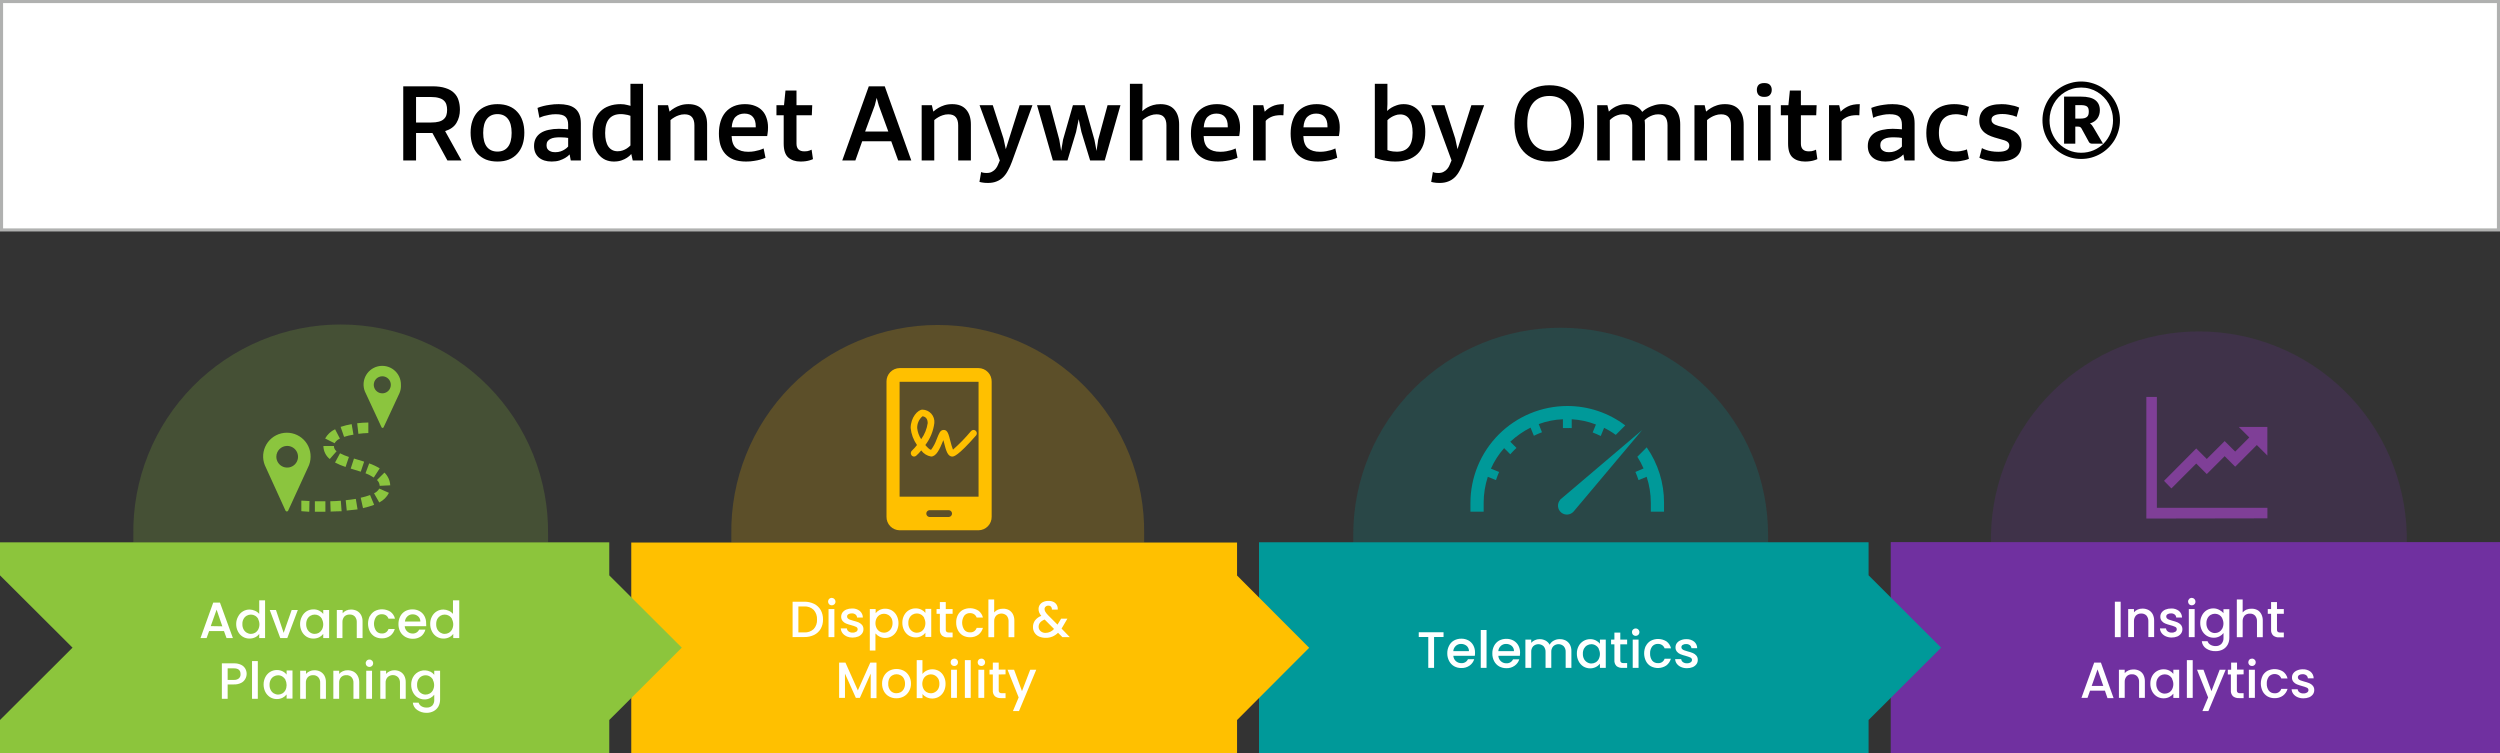 <svg xmlns="http://www.w3.org/2000/svg" width="810" height="244" viewBox="0 0 810 244" fill="none"><rect x="0" y="0" width="810" height="244" fill="#333333" stroke="none"/><g clip-path="url(#clip0_5_167)"><path d="M810 175.645H612.599V243.978H810V175.645Z" fill="#7030A0"></path><path d="M687.091 194.952V206.438H685.215V194.952H687.091Z" fill="white"></path><path d="M696.13 197.644C696.689 197.954 697.15 198.415 697.46 198.974C697.786 199.618 697.95 200.331 697.938 201.053V206.42H696.062V201.308C696.103 200.628 695.884 199.958 695.448 199.434C695.226 199.21 694.96 199.037 694.665 198.925C694.371 198.813 694.056 198.766 693.742 198.786C693.428 198.767 693.114 198.815 692.82 198.927C692.526 199.038 692.259 199.211 692.037 199.434C691.595 199.955 691.369 200.626 691.406 201.308V206.42H689.53V197.338H691.406V198.377C691.734 197.998 692.141 197.695 692.6 197.491C693.085 197.285 693.607 197.181 694.135 197.184C694.827 197.171 695.513 197.329 696.13 197.644Z" fill="white"></path><path d="M701.707 206.165C701.175 205.933 700.711 205.569 700.359 205.108C700.039 204.671 699.855 204.15 699.831 203.608H701.792C701.809 203.8 701.867 203.985 701.961 204.152C702.055 204.32 702.183 204.465 702.338 204.58C702.709 204.848 703.159 204.985 703.617 204.972C704.048 204.997 704.476 204.89 704.845 204.665C704.978 204.582 705.087 204.467 705.161 204.329C705.236 204.192 705.274 204.037 705.271 203.881C705.276 203.721 705.233 203.562 705.148 203.426C705.063 203.29 704.94 203.181 704.793 203.114C704.294 202.885 703.775 202.703 703.242 202.569C702.661 202.427 702.091 202.245 701.536 202.024C701.107 201.851 700.727 201.576 700.428 201.223C700.095 200.815 699.925 200.299 699.95 199.774C699.948 199.297 700.097 198.832 700.376 198.445C700.699 198.022 701.129 197.693 701.621 197.491C702.206 197.256 702.833 197.14 703.463 197.15C704.365 197.109 705.253 197.386 705.97 197.934C706.284 198.197 706.537 198.525 706.711 198.896C706.885 199.267 706.975 199.672 706.976 200.081H705.101C705.09 199.894 705.041 199.71 704.956 199.543C704.871 199.376 704.752 199.228 704.606 199.11C704.261 198.843 703.831 198.71 703.395 198.735C702.993 198.711 702.594 198.812 702.252 199.025C702.129 199.102 702.027 199.21 701.959 199.339C701.89 199.467 701.856 199.612 701.86 199.757C701.857 199.872 701.879 199.985 701.923 200.091C701.967 200.197 702.033 200.292 702.116 200.371C702.3 200.548 702.521 200.682 702.764 200.763L703.89 201.121C704.441 201.258 704.983 201.435 705.51 201.649C705.932 201.834 706.31 202.107 706.618 202.45C706.936 202.852 707.105 203.352 707.096 203.864C707.104 204.358 706.955 204.841 706.669 205.244C706.358 205.669 705.941 206.004 705.459 206.216C704.868 206.452 704.236 206.568 703.6 206.556C702.948 206.559 702.304 206.425 701.707 206.165Z" fill="white"></path><path d="M709.279 195.787C709.056 195.553 708.934 195.241 708.938 194.918C708.934 194.761 708.963 194.604 709.021 194.458C709.08 194.311 709.167 194.178 709.279 194.066C709.391 193.95 709.527 193.858 709.676 193.797C709.826 193.735 709.987 193.705 710.148 193.708C710.305 193.71 710.46 193.744 710.604 193.806C710.748 193.868 710.878 193.957 710.988 194.07C711.097 194.182 711.183 194.315 711.241 194.46C711.299 194.606 711.327 194.761 711.325 194.918C711.332 195.076 711.307 195.234 711.25 195.381C711.194 195.529 711.108 195.664 710.998 195.777C710.888 195.89 710.756 195.98 710.61 196.04C710.463 196.101 710.307 196.13 710.148 196.128C709.825 196.132 709.513 196.009 709.279 195.787ZM711.069 197.338V206.438H709.176V197.338H711.069Z" fill="white"></path><path d="M719.119 197.644C719.62 197.887 720.058 198.243 720.398 198.684V197.372H722.308V206.625C722.318 207.401 722.136 208.168 721.779 208.857C721.429 209.512 720.896 210.05 720.245 210.408C719.511 210.799 718.688 210.993 717.857 210.97C716.761 211.019 715.679 210.714 714.77 210.101C714.379 209.837 714.052 209.488 713.814 209.081C713.575 208.674 713.429 208.219 713.389 207.749H715.248C715.406 208.229 715.733 208.635 716.169 208.891C716.683 209.198 717.275 209.351 717.874 209.334C718.212 209.346 718.549 209.291 718.865 209.171C719.182 209.051 719.471 208.869 719.716 208.636C719.961 208.364 720.15 208.047 720.27 207.701C720.39 207.356 720.439 206.99 720.415 206.625V205.108C720.067 205.557 719.625 205.923 719.119 206.182C718.545 206.48 717.907 206.632 717.26 206.625C716.459 206.635 715.672 206.416 714.992 205.994C714.331 205.576 713.795 204.987 713.44 204.29C713.058 203.529 712.866 202.688 712.877 201.836C712.86 200.99 713.053 200.153 713.44 199.4C713.791 198.7 714.328 198.11 714.992 197.696C715.653 197.306 716.408 197.105 717.175 197.116C717.858 197.122 718.527 197.304 719.119 197.644ZM720.006 200.269C719.767 199.836 719.421 199.472 719 199.212C718.583 198.978 718.113 198.855 717.635 198.855C717.157 198.855 716.687 198.978 716.271 199.212C715.847 199.46 715.499 199.82 715.265 200.252C714.988 200.776 714.853 201.363 714.873 201.956C714.853 202.548 714.988 203.135 715.265 203.66C715.499 204.106 715.854 204.477 716.288 204.733C716.694 204.981 717.16 205.111 717.635 205.108C718.113 205.109 718.583 204.986 719 204.75C719.421 204.484 719.768 204.115 720.006 203.677C720.264 203.167 720.398 202.604 720.398 202.032C720.398 201.461 720.264 200.898 720.006 200.388V200.269Z" fill="white"></path><path d="M731.381 197.644C731.928 197.953 732.373 198.415 732.66 198.974C732.998 199.625 733.163 200.353 733.137 201.087V206.454H731.261V201.342C731.303 200.662 731.083 199.992 730.647 199.468C730.428 199.241 730.162 199.066 729.867 198.954C729.572 198.842 729.256 198.797 728.942 198.82C728.628 198.802 728.314 198.851 728.02 198.962C727.726 199.074 727.459 199.246 727.237 199.468C726.8 199.992 726.581 200.662 726.623 201.342V206.454H724.73V194.236H726.623V198.428C726.946 198.032 727.362 197.722 727.833 197.525C728.348 197.316 728.898 197.212 729.454 197.218C730.122 197.195 730.785 197.341 731.381 197.644Z" fill="white"></path><path d="M737.742 198.871V203.984C737.726 204.116 737.74 204.25 737.781 204.376C737.822 204.503 737.89 204.619 737.981 204.716C738.215 204.892 738.508 204.972 738.799 204.938H739.959V206.506H738.458C737.758 206.561 737.063 206.348 736.514 205.909C736.266 205.658 736.076 205.355 735.958 205.022C735.84 204.69 735.797 204.335 735.832 203.984V198.871H734.758V197.338H735.832V195.071H737.742V197.338H739.959V198.871H737.742Z" fill="white"></path><path d="M681.992 223.768H677.183L676.347 226.119H674.386L678.513 214.685H680.696L684.806 226.205H682.828L681.992 223.768ZM681.464 222.234L679.605 216.883L677.712 222.234H681.464Z" fill="white"></path><path d="M693.111 217.309C693.685 217.598 694.155 218.056 694.459 218.621C694.788 219.276 694.952 220.002 694.936 220.734V226.119H693.06V221.007C693.109 220.326 692.889 219.653 692.446 219.133C692.229 218.903 691.963 218.725 691.668 218.61C691.373 218.495 691.057 218.446 690.741 218.468C690.425 218.448 690.109 218.497 689.815 218.611C689.52 218.726 689.254 218.904 689.036 219.133C688.589 219.651 688.362 220.324 688.405 221.007V226.119H686.529V217.002H688.405V218.093C688.73 217.715 689.138 217.417 689.598 217.224C690.077 217.014 690.593 216.904 691.116 216.9C691.806 216.859 692.494 217 693.111 217.309Z" fill="white"></path><path d="M697.273 219.082C697.631 218.404 698.169 217.837 698.828 217.444C699.486 217.05 700.24 216.845 701.007 216.849C701.658 216.841 702.301 216.987 702.883 217.275C703.38 217.533 703.816 217.893 704.162 218.332V217.003H706.055V226.12H704.162V224.756C703.812 225.209 703.363 225.576 702.849 225.83C702.269 226.124 701.624 226.27 700.973 226.256C700.216 226.261 699.471 226.054 698.825 225.659C698.16 225.245 697.623 224.656 697.273 223.955C696.887 223.196 696.694 222.353 696.71 221.502C696.695 220.661 696.889 219.83 697.273 219.082ZM703.77 219.917C703.537 219.48 703.189 219.115 702.764 218.86C702.352 218.612 701.88 218.482 701.4 218.485C700.922 218.485 700.452 218.608 700.035 218.843C699.615 219.096 699.268 219.454 699.029 219.883C698.752 220.407 698.617 220.994 698.637 221.587C698.617 222.179 698.752 222.767 699.029 223.291C699.258 223.741 699.614 224.114 700.052 224.364C700.458 224.612 700.924 224.742 701.4 224.739C701.878 224.74 702.348 224.617 702.764 224.381C703.193 224.125 703.542 223.753 703.77 223.308C704.028 222.801 704.162 222.24 704.162 221.672C704.162 221.103 704.028 220.543 703.77 220.036V219.917Z" fill="white"></path><path d="M710.438 213.884V226.119H708.545V213.884H710.438Z" fill="white"></path><path d="M721.114 217.002L715.52 230.396H713.576L715.435 225.966L711.837 217.002H713.934L716.51 223.938L719.17 217.002H721.114Z" fill="white"></path><path d="M724.747 218.536V223.648C724.73 223.781 724.743 223.915 724.784 224.042C724.825 224.168 724.894 224.284 724.985 224.381C725.22 224.557 725.513 224.637 725.804 224.603H726.93V226.187H725.429C724.73 226.231 724.039 226.019 723.485 225.591C723.237 225.336 723.048 225.03 722.93 224.695C722.812 224.359 722.769 224.002 722.803 223.648V218.536H721.813V217.003H722.888V214.685H724.798V216.951H726.93V218.485L724.747 218.536Z" fill="white"></path><path d="M728.788 215.452C728.566 215.217 728.444 214.906 728.447 214.583C728.445 214.425 728.474 214.269 728.533 214.123C728.591 213.976 728.678 213.843 728.788 213.731C728.903 213.618 729.039 213.529 729.188 213.47C729.338 213.412 729.498 213.384 729.658 213.39C729.814 213.384 729.969 213.411 730.113 213.47C730.257 213.529 730.387 213.618 730.494 213.731C730.61 213.84 730.701 213.972 730.763 214.119C730.825 214.266 730.855 214.424 730.852 214.583C730.855 214.745 730.825 214.905 730.764 215.055C730.702 215.204 730.61 215.339 730.494 215.452C730.384 215.562 730.254 215.648 730.111 215.707C729.967 215.765 729.813 215.795 729.658 215.793C729.335 215.796 729.023 215.674 728.788 215.452ZM730.579 217.003V226.119H728.635V217.003H730.579Z" fill="white"></path><path d="M733.001 219.081C733.355 218.373 733.905 217.782 734.587 217.377C735.383 216.959 736.274 216.758 737.173 216.794C738.071 216.83 738.943 217.102 739.703 217.582C740.445 218.133 740.965 218.931 741.17 219.831H739.14C738.988 219.405 738.708 219.036 738.339 218.775C737.836 218.458 737.239 218.327 736.65 218.405C736.061 218.483 735.518 218.765 735.116 219.201C734.629 219.866 734.388 220.679 734.433 221.501C734.393 222.323 734.634 223.134 735.116 223.802C735.342 224.071 735.628 224.285 735.95 224.427C736.272 224.568 736.623 224.634 736.975 224.62C737.444 224.659 737.913 224.539 738.306 224.279C738.699 224.019 738.993 223.635 739.14 223.188H741.17C740.927 224.063 740.407 224.834 739.686 225.387C738.897 225.949 737.944 226.237 736.975 226.204C736.163 226.225 735.361 226.025 734.655 225.625C733.974 225.221 733.423 224.629 733.069 223.921C732.699 223.15 732.506 222.306 732.506 221.45C732.506 220.595 732.699 219.75 733.069 218.979L733.001 219.081Z" fill="white"></path><path d="M744.359 225.864C743.827 225.632 743.363 225.268 743.012 224.807C742.694 224.375 742.51 223.86 742.483 223.325H744.444C744.463 223.513 744.521 223.696 744.615 223.86C744.709 224.024 744.837 224.167 744.99 224.279C745.358 224.554 745.81 224.693 746.269 224.671C746.7 224.696 747.128 224.589 747.497 224.364C747.632 224.282 747.743 224.167 747.821 224.03C747.899 223.893 747.94 223.738 747.94 223.58C747.941 223.418 747.895 223.26 747.807 223.123C747.719 222.987 747.594 222.88 747.446 222.813C746.945 222.592 746.426 222.415 745.894 222.285C745.315 222.131 744.746 221.943 744.188 221.723C743.759 221.55 743.379 221.275 743.08 220.922C742.744 220.523 742.573 220.011 742.602 219.491C742.597 219.008 742.747 218.536 743.029 218.144C743.348 217.722 743.779 217.397 744.274 217.207C744.855 216.958 745.483 216.836 746.115 216.849C747.017 216.811 747.904 217.088 748.622 217.633C748.936 217.896 749.189 218.225 749.363 218.596C749.537 218.966 749.627 219.371 749.629 219.78H747.753C747.742 219.593 747.693 219.41 747.608 219.242C747.523 219.075 747.404 218.927 747.258 218.809C746.91 218.549 746.482 218.416 746.047 218.434C745.646 218.41 745.246 218.511 744.905 218.724C744.78 218.804 744.678 218.915 744.609 219.047C744.54 219.178 744.507 219.325 744.512 219.474C744.511 219.588 744.533 219.701 744.577 219.807C744.621 219.912 744.686 220.008 744.768 220.087C744.956 220.255 745.177 220.382 745.416 220.462C745.785 220.601 746.161 220.72 746.542 220.82C747.122 220.962 747.692 221.144 748.247 221.365C748.669 221.543 749.042 221.818 749.339 222.166C749.666 222.556 749.837 223.054 749.816 223.563C749.827 224.063 749.678 224.552 749.39 224.961C749.077 225.38 748.66 225.709 748.179 225.915C747.594 226.15 746.968 226.266 746.337 226.256C745.656 226.278 744.98 226.144 744.359 225.864Z" fill="white"></path><path opacity="0.2" fill-rule="evenodd" clip-rule="evenodd" d="M779.797 175.645C779.797 174.827 779.797 173.941 779.797 173.191C779.401 155.602 772.13 138.866 759.54 126.566C746.95 114.266 730.042 107.378 712.434 107.378C694.826 107.378 677.917 114.266 665.327 126.566C652.737 138.866 645.466 155.602 645.07 173.191C645.07 174.009 645.07 174.895 645.07 175.645H779.797Z" fill="#7030A0"></path><path fill-rule="evenodd" clip-rule="evenodd" d="M605.419 186.398V175.696H407.916V243.978H605.419V233.277L628.92 209.846L605.419 186.398Z" fill="#009999"></path><path d="M467.708 204.853V206.386H464.638V216.389H462.762V206.386H459.675V204.853H467.708Z" fill="white"></path><path d="M477.838 212.487H470.88C470.919 213.136 471.205 213.746 471.681 214.191C472.172 214.632 472.812 214.87 473.472 214.855C473.918 214.888 474.363 214.783 474.748 214.554C475.132 214.326 475.437 213.985 475.621 213.577H477.65C477.392 214.407 476.871 215.13 476.167 215.639C475.382 216.197 474.434 216.479 473.472 216.44C472.656 216.457 471.849 216.257 471.136 215.861C470.44 215.463 469.877 214.871 469.515 214.157C469.112 213.396 468.906 212.546 468.919 211.686C468.901 210.826 469.1 209.977 469.498 209.215C469.848 208.498 470.407 207.903 471.102 207.511C471.83 207.12 472.646 206.921 473.472 206.931C474.275 206.917 475.068 207.111 475.774 207.494C476.437 207.863 476.981 208.413 477.343 209.079C477.728 209.795 477.922 210.6 477.906 211.413C477.921 211.772 477.898 212.132 477.838 212.487ZM475.945 210.97C475.95 210.649 475.885 210.33 475.756 210.036C475.626 209.742 475.435 209.479 475.195 209.266C474.689 208.843 474.046 208.619 473.387 208.635C473.075 208.623 472.764 208.673 472.471 208.781C472.179 208.889 471.91 209.054 471.681 209.266C471.202 209.71 470.909 210.319 470.863 210.97H475.945Z" fill="white"></path><path d="M481.641 204.12V216.389H479.765V204.12H481.641Z" fill="white"></path><path d="M492.436 212.487H485.461C485.492 213.151 485.783 213.777 486.271 214.229C486.759 214.682 487.405 214.925 488.07 214.906C488.516 214.934 488.959 214.827 489.342 214.599C489.726 214.371 490.031 214.033 490.219 213.628H492.249C491.99 214.462 491.462 215.187 490.748 215.69C489.97 216.248 489.027 216.53 488.07 216.491C487.249 216.506 486.438 216.306 485.717 215.912C485.025 215.51 484.463 214.919 484.097 214.208C483.699 213.446 483.499 212.596 483.517 211.737C483.494 210.879 483.688 210.029 484.08 209.266C484.44 208.556 484.996 207.965 485.683 207.562C486.417 207.171 487.238 206.972 488.07 206.983C488.873 206.97 489.666 207.164 490.373 207.545C491.035 207.914 491.579 208.464 491.942 209.13C492.327 209.847 492.521 210.651 492.504 211.464C492.506 211.806 492.483 212.148 492.436 212.487ZM490.526 210.97C490.539 210.649 490.48 210.33 490.353 210.035C490.226 209.74 490.035 209.477 489.793 209.266C489.286 208.846 488.644 208.622 487.985 208.635C487.673 208.623 487.362 208.673 487.07 208.781C486.777 208.889 486.508 209.054 486.28 209.266C485.795 209.708 485.497 210.317 485.444 210.97H490.526Z" fill="white"></path><path d="M507.307 207.528C507.873 207.835 508.34 208.296 508.655 208.857C508.992 209.509 509.156 210.237 509.132 210.97V216.389H507.273V211.277C507.322 210.596 507.102 209.923 506.659 209.403C506.204 208.957 505.591 208.708 504.954 208.708C504.316 208.708 503.704 208.957 503.248 209.403C503.023 209.657 502.851 209.954 502.743 210.276C502.634 210.598 502.592 210.938 502.617 211.277V216.389H500.759V211.277C500.799 210.597 500.579 209.927 500.145 209.403C499.687 208.961 499.075 208.714 498.439 208.714C497.803 208.714 497.192 208.961 496.734 209.403C496.291 209.923 496.071 210.596 496.12 211.277V216.389H494.227V207.238H496.12V208.278C496.435 207.897 496.839 207.598 497.297 207.409C497.771 207.186 498.29 207.075 498.814 207.085C499.491 207.071 500.16 207.23 500.759 207.545C501.326 207.852 501.789 208.321 502.089 208.891C502.372 208.329 502.826 207.87 503.385 207.579C503.957 207.255 504.603 207.085 505.261 207.085C505.97 207.056 506.674 207.209 507.307 207.528Z" fill="white"></path><path d="M511.486 209.317C511.843 208.642 512.378 208.077 513.033 207.684C513.689 207.29 514.439 207.083 515.203 207.085C515.854 207.075 516.497 207.221 517.079 207.511C517.584 207.764 518.026 208.124 518.375 208.568V207.238H520.269V216.389H518.375V215.043C517.994 215.525 517.506 215.911 516.95 216.171C516.393 216.431 515.784 216.558 515.169 216.543C514.412 216.543 513.669 216.337 513.021 215.946C512.365 215.526 511.835 214.938 511.486 214.242C511.09 213.485 510.891 212.642 510.906 211.788C510.881 210.928 511.081 210.077 511.486 209.317ZM517.983 210.152C517.748 209.711 517.394 209.345 516.96 209.096C516.556 208.846 516.088 208.716 515.613 208.721C515.126 208.718 514.647 208.846 514.227 209.092C513.807 209.338 513.461 209.693 513.225 210.118C512.954 210.644 512.825 211.231 512.85 211.822C512.825 212.413 512.954 213 513.225 213.526C513.466 213.973 513.826 214.345 514.265 214.6C514.67 214.85 515.137 214.98 515.613 214.975C516.086 214.977 516.551 214.854 516.96 214.617C517.398 214.366 517.754 213.993 517.983 213.543C518.241 213.036 518.375 212.476 518.375 211.907C518.375 211.339 518.241 210.778 517.983 210.272V210.152Z" fill="white"></path><path d="M524.975 208.772V213.884C524.959 214.017 524.971 214.151 525.013 214.278C525.054 214.404 525.123 214.52 525.214 214.617C525.448 214.793 525.742 214.873 526.033 214.839H527.192V216.389H525.692C524.994 216.441 524.302 216.235 523.747 215.81C523.501 215.554 523.312 215.248 523.194 214.913C523.077 214.578 523.033 214.221 523.065 213.867V208.755H521.991V207.222H523.065V204.972H524.975V207.239H527.192V208.772H524.975Z" fill="white"></path><path d="M529.102 205.688C528.88 205.453 528.758 205.141 528.761 204.819C528.756 204.659 528.785 204.5 528.844 204.352C528.903 204.204 528.993 204.07 529.106 203.958C529.22 203.846 529.356 203.759 529.505 203.702C529.654 203.644 529.813 203.619 529.972 203.626C530.128 203.62 530.283 203.647 530.427 203.706C530.571 203.764 530.701 203.853 530.808 203.966C530.925 204.075 531.017 204.207 531.079 204.354C531.14 204.501 531.17 204.659 531.166 204.819C531.169 204.98 531.139 205.141 531.078 205.29C531.016 205.44 530.924 205.575 530.808 205.688C530.698 205.797 530.568 205.884 530.425 205.943C530.281 206.001 530.127 206.03 529.972 206.028C529.649 206.032 529.337 205.91 529.102 205.688ZM530.893 207.238V216.389H529V207.238H530.893Z" fill="white"></path><path d="M533.247 209.317C533.595 208.605 534.147 208.012 534.833 207.613C535.628 207.195 536.52 206.994 537.418 207.03C538.316 207.066 539.189 207.338 539.949 207.818C540.686 208.373 541.206 209.169 541.416 210.067H539.335C539.183 209.641 538.903 209.272 538.533 209.011C538.126 208.737 537.642 208.6 537.152 208.619C536.803 208.605 536.455 208.672 536.136 208.814C535.817 208.956 535.534 209.169 535.31 209.437C534.823 210.102 534.582 210.914 534.628 211.737C534.588 212.559 534.828 213.37 535.31 214.038C535.534 214.306 535.817 214.519 536.136 214.66C536.455 214.802 536.803 214.869 537.152 214.856C537.624 214.899 538.097 214.781 538.493 214.521C538.89 214.261 539.187 213.874 539.335 213.424H541.364C541.122 214.298 540.601 215.07 539.881 215.622C539.142 216.112 538.284 216.393 537.398 216.435C536.512 216.477 535.632 216.279 534.85 215.861C534.164 215.462 533.612 214.869 533.264 214.157C532.893 213.386 532.701 212.541 532.701 211.686C532.701 210.831 532.893 209.986 533.264 209.215L533.247 209.317Z" fill="white"></path><path d="M544.622 216.1C544.09 215.868 543.626 215.504 543.274 215.043C542.957 214.611 542.773 214.096 542.746 213.561H544.707C544.726 213.749 544.784 213.931 544.878 214.096C544.972 214.26 545.1 214.403 545.253 214.515C545.624 214.783 546.074 214.92 546.532 214.907C546.963 214.932 547.391 214.825 547.76 214.6C547.895 214.518 548.006 214.403 548.084 214.266C548.161 214.129 548.203 213.974 548.203 213.816C548.204 213.654 548.158 213.495 548.07 213.359C547.982 213.223 547.856 213.115 547.708 213.049C547.206 212.828 546.687 212.646 546.157 212.504C545.576 212.362 545.006 212.18 544.451 211.959C544.022 211.786 543.642 211.511 543.343 211.158C543.01 210.757 542.839 210.246 542.865 209.726C542.86 209.244 543.01 208.772 543.291 208.38C543.611 207.958 544.042 207.633 544.536 207.443C545.118 207.194 545.746 207.072 546.378 207.085C547.279 207.049 548.165 207.326 548.885 207.869C549.199 208.132 549.452 208.461 549.626 208.831C549.8 209.202 549.89 209.607 549.891 210.016H548.015C548.005 209.829 547.956 209.645 547.871 209.478C547.786 209.311 547.666 209.163 547.521 209.045C547.172 208.784 546.745 208.652 546.31 208.67C545.908 208.646 545.509 208.747 545.167 208.96C545.041 209.038 544.938 209.149 544.869 209.281C544.8 209.413 544.768 209.561 544.775 209.709C544.772 209.821 544.793 209.933 544.837 210.036C544.881 210.139 544.947 210.231 545.031 210.306C545.215 210.483 545.436 210.617 545.679 210.698C546.048 210.836 546.423 210.956 546.805 211.056C547.387 211.19 547.958 211.372 548.51 211.601C548.931 211.779 549.305 212.053 549.601 212.402C549.929 212.792 550.1 213.29 550.079 213.799C550.09 214.298 549.941 214.788 549.653 215.196C549.34 215.616 548.923 215.945 548.442 216.151C547.857 216.386 547.231 216.502 546.6 216.492C545.919 216.514 545.242 216.38 544.622 216.1Z" fill="white"></path><path opacity="0.2" fill-rule="evenodd" clip-rule="evenodd" d="M572.863 175.833C572.863 174.998 572.863 174.128 572.863 173.345C572.863 155.533 565.782 138.452 553.178 125.857C540.574 113.263 523.478 106.188 505.653 106.188C487.828 106.188 470.733 113.263 458.128 125.857C445.524 138.452 438.443 155.533 438.443 173.345C438.443 174.18 438.443 175.049 438.443 175.833H572.863Z" fill="#009999"></path><path fill-rule="evenodd" clip-rule="evenodd" d="M400.805 186.466V175.781H204.529V243.978H400.805V233.293L424.169 209.88L400.805 186.466Z" fill="#FFC000"></path><path fill-rule="evenodd" clip-rule="evenodd" d="M298.873 134.884C298.873 134.884 300.578 134.884 300.578 137.065C300.308 138.954 299.582 140.75 298.463 142.297C297.741 141.217 297.296 139.976 297.167 138.684C297.152 137.964 297.297 137.249 297.591 136.592C297.886 135.935 298.324 135.351 298.873 134.884ZM295.462 146.011C295.245 146.202 295.113 146.47 295.094 146.757C295.075 147.044 295.17 147.328 295.359 147.545C295.456 147.664 295.579 147.759 295.717 147.824C295.856 147.888 296.008 147.921 296.161 147.92C296.42 147.923 296.671 147.825 296.86 147.647C297.446 147.124 297.987 146.554 298.48 145.943C299.243 146.994 300.388 147.704 301.669 147.92C303.375 147.92 304.466 145.466 305.438 143.115L305.643 142.603C305.728 142.859 305.779 143.132 305.848 143.353C306.496 145.909 307.007 147.92 308.542 147.92C308.986 147.92 310.248 147.92 316.234 141.104C316.418 140.885 316.511 140.602 316.492 140.316C316.473 140.03 316.344 139.763 316.131 139.57C316.026 139.475 315.903 139.402 315.769 139.355C315.634 139.309 315.492 139.29 315.351 139.299C315.209 139.309 315.071 139.347 314.944 139.411C314.817 139.475 314.705 139.564 314.613 139.672C312.821 141.824 310.865 143.836 308.764 145.688C308.417 144.77 308.132 143.831 307.911 142.876C307.348 140.644 307.007 139.297 305.796 139.297C304.586 139.297 304.279 140.371 303.477 142.331C303.046 143.55 302.437 144.698 301.669 145.739C301.277 145.739 300.561 145.091 299.81 144.188C301.398 142.114 302.405 139.656 302.727 137.065C302.781 136.522 302.722 135.974 302.554 135.456C302.386 134.937 302.113 134.458 301.751 134.05C301.389 133.642 300.946 133.313 300.451 133.084C299.956 132.855 299.418 132.731 298.873 132.72C297.372 132.72 295.052 135.276 295.052 138.684C295.25 140.664 295.955 142.559 297.099 144.188C296.604 144.84 296.056 145.449 295.462 146.011Z" fill="#FFC000"></path><path fill-rule="evenodd" clip-rule="evenodd" d="M317.052 160.922H291.471V123.705H317.052V160.922ZM307.485 167.5H301.09C300.821 167.466 300.575 167.336 300.396 167.134C300.217 166.931 300.118 166.671 300.118 166.401C300.118 166.131 300.217 165.87 300.396 165.668C300.575 165.465 300.821 165.335 301.09 165.302H307.485C307.753 165.335 308 165.465 308.179 165.668C308.357 165.87 308.456 166.131 308.456 166.401C308.456 166.671 308.357 166.931 308.179 167.134C308 167.336 307.753 167.466 307.485 167.5ZM317.052 119.258H291.471C290.904 119.267 290.345 119.387 289.825 119.612C289.305 119.837 288.834 120.162 288.44 120.569C288.046 120.975 287.735 121.456 287.527 121.982C287.318 122.509 287.216 123.071 287.225 123.637V167.432C287.216 167.998 287.318 168.56 287.527 169.087C287.735 169.613 288.046 170.094 288.44 170.5C288.834 170.907 289.305 171.232 289.825 171.457C290.345 171.682 290.904 171.802 291.471 171.811H317.052C317.619 171.802 318.178 171.682 318.698 171.457C319.218 171.232 319.689 170.907 320.083 170.5C320.478 170.094 320.788 169.613 320.996 169.087C321.205 168.56 321.308 167.998 321.299 167.432V123.705C321.317 123.134 321.221 122.564 321.016 122.029C320.812 121.495 320.503 121.007 320.108 120.593C319.713 120.179 319.239 119.847 318.714 119.618C318.19 119.389 317.625 119.267 317.052 119.258Z" fill="#FFC000"></path><path d="M263.775 195.651C264.665 196.094 265.405 196.787 265.907 197.645C266.422 198.583 266.681 199.641 266.657 200.712C266.681 201.771 266.422 202.818 265.907 203.745C265.403 204.596 264.662 205.283 263.775 205.722C262.769 206.197 261.665 206.431 260.552 206.403H256.8V194.952H260.552C261.666 194.93 262.77 195.169 263.775 195.651ZM263.639 203.813C264.012 203.399 264.3 202.914 264.484 202.387C264.669 201.861 264.747 201.303 264.713 200.746C264.784 199.6 264.397 198.473 263.639 197.61C263.231 197.218 262.746 196.916 262.214 196.722C261.683 196.528 261.117 196.448 260.552 196.486H258.676V204.904H260.552C261.114 204.943 261.678 204.867 262.209 204.679C262.74 204.491 263.227 204.197 263.639 203.813Z" fill="white"></path><path d="M268.636 195.787C268.413 195.553 268.291 195.241 268.295 194.918C268.291 194.761 268.32 194.604 268.379 194.458C268.437 194.311 268.525 194.178 268.636 194.066C268.748 193.95 268.884 193.858 269.033 193.797C269.183 193.735 269.344 193.705 269.505 193.708C269.822 193.717 270.123 193.848 270.346 194.073C270.568 194.299 270.695 194.602 270.699 194.918C270.703 195.08 270.672 195.24 270.611 195.39C270.549 195.54 270.457 195.675 270.341 195.787C270.232 195.897 270.101 195.984 269.958 196.042C269.814 196.101 269.66 196.13 269.505 196.128C269.182 196.132 268.87 196.009 268.636 195.787ZM270.341 197.338V206.438H268.448V197.338H270.341Z" fill="white"></path><path d="M274.298 206.165C273.766 205.933 273.302 205.569 272.95 205.108C272.63 204.671 272.446 204.15 272.422 203.609H274.383C274.4 203.8 274.458 203.985 274.552 204.153C274.646 204.32 274.774 204.466 274.929 204.58C275.3 204.848 275.75 204.986 276.208 204.972C276.639 204.997 277.067 204.89 277.436 204.665C277.57 204.583 277.682 204.468 277.76 204.331C277.837 204.194 277.878 204.039 277.879 203.881C277.88 203.719 277.834 203.561 277.746 203.424C277.658 203.288 277.532 203.181 277.384 203.114C276.885 202.885 276.365 202.703 275.833 202.569C275.252 202.427 274.682 202.245 274.127 202.024C273.698 201.851 273.317 201.576 273.019 201.223C272.686 200.816 272.516 200.3 272.541 199.775C272.546 199.299 272.695 198.836 272.967 198.445C273.29 198.023 273.72 197.693 274.212 197.491C274.797 197.256 275.424 197.14 276.054 197.15C276.957 197.103 277.847 197.381 278.561 197.934C278.875 198.197 279.128 198.526 279.302 198.897C279.476 199.267 279.566 199.672 279.567 200.081H277.691C277.681 199.894 277.632 199.711 277.547 199.543C277.462 199.376 277.342 199.228 277.197 199.11C276.852 198.843 276.422 198.71 275.986 198.735C275.584 198.711 275.185 198.812 274.843 199.025C274.72 199.102 274.618 199.21 274.55 199.339C274.481 199.467 274.447 199.612 274.451 199.757C274.448 199.872 274.47 199.986 274.514 200.091C274.558 200.197 274.624 200.292 274.707 200.371C274.891 200.548 275.112 200.682 275.355 200.763L276.481 201.121C277.06 201.259 277.63 201.435 278.186 201.649C278.6 201.84 278.971 202.113 279.277 202.45C279.603 202.848 279.773 203.35 279.755 203.864C279.764 204.358 279.614 204.842 279.329 205.245C279.017 205.669 278.6 206.004 278.118 206.216C276.902 206.7 275.547 206.7 274.332 206.216L274.298 206.165Z" fill="white"></path><path d="M284.956 197.645C285.532 197.352 286.17 197.206 286.815 197.219C287.582 197.208 288.338 197.408 288.998 197.798C289.662 198.213 290.199 198.802 290.55 199.502C290.93 200.258 291.123 201.093 291.113 201.939C291.117 202.789 290.924 203.629 290.55 204.393C290.195 205.089 289.659 205.678 288.998 206.097C288.339 206.492 287.584 206.698 286.815 206.693C286.175 206.708 285.542 206.561 284.973 206.267C284.463 206.016 284.01 205.662 283.643 205.228V210.766H281.818V197.338H283.711V198.667C284.052 198.244 284.475 197.896 284.956 197.645ZM288.794 200.252C288.558 199.815 288.203 199.455 287.77 199.212C287.354 198.977 286.884 198.854 286.406 198.854C285.933 198.854 285.469 198.977 285.059 199.212C284.629 199.466 284.275 199.831 284.036 200.269C283.778 200.779 283.643 201.342 283.643 201.913C283.643 202.485 283.778 203.048 284.036 203.558C284.274 204.001 284.628 204.371 285.059 204.631C285.469 204.867 285.933 204.99 286.406 204.989C286.887 204.992 287.359 204.862 287.77 204.614C288.205 204.358 288.559 203.987 288.794 203.541C289.07 203.016 289.206 202.429 289.186 201.837C289.191 201.273 289.056 200.717 288.794 200.218V200.252Z" fill="white"></path><path d="M292.938 199.349C293.289 198.664 293.825 198.093 294.485 197.698C295.145 197.303 295.903 197.102 296.673 197.116C297.323 197.102 297.968 197.248 298.548 197.542C299.044 197.793 299.48 198.148 299.828 198.582V197.27H301.721V206.369H299.828V205.023C299.477 205.476 299.028 205.843 298.514 206.097C297.934 206.391 297.289 206.537 296.638 206.523C295.876 206.525 295.126 206.319 294.473 205.926C293.817 205.506 293.287 204.918 292.938 204.222C292.542 203.465 292.343 202.622 292.358 201.768C292.34 200.925 292.54 200.092 292.938 199.349ZM299.435 200.166C299.195 199.729 298.842 199.364 298.412 199.11C298.003 198.873 297.538 198.75 297.065 198.752C296.586 198.749 296.116 198.872 295.7 199.11C295.276 199.358 294.929 199.718 294.694 200.149C294.405 200.669 294.269 201.26 294.302 201.853C294.277 202.446 294.412 203.035 294.694 203.558C294.929 204.004 295.283 204.375 295.718 204.631C296.123 204.879 296.59 205.009 297.065 205.006C297.538 205.008 298.003 204.885 298.412 204.648C298.843 204.388 299.196 204.017 299.435 203.575C299.693 203.065 299.827 202.501 299.827 201.93C299.827 201.359 299.693 200.796 299.435 200.286V200.166Z" fill="white"></path><path d="M306.428 198.871V203.984C306.412 204.116 306.425 204.25 306.466 204.376C306.508 204.503 306.576 204.619 306.666 204.716C306.901 204.892 307.194 204.972 307.485 204.938H308.645V206.506H307.144C306.444 206.558 305.75 206.345 305.2 205.909C304.951 205.658 304.761 205.355 304.644 205.022C304.526 204.69 304.483 204.335 304.517 203.984V198.871H303.443V197.338H304.517V195.071H306.428V197.338H308.645V198.871H306.428Z" fill="white"></path><path d="M310.299 199.349C310.653 198.64 311.203 198.049 311.885 197.645C312.68 197.226 313.572 197.025 314.47 197.061C315.368 197.097 316.241 197.369 317.001 197.849C317.74 198.396 318.259 199.187 318.468 200.081H316.438C316.281 199.658 316.003 199.29 315.637 199.025C315.229 198.767 314.754 198.636 314.272 198.65C313.923 198.632 313.574 198.697 313.254 198.84C312.934 198.982 312.652 199.197 312.431 199.468C311.974 200.145 311.731 200.943 311.731 201.76C311.731 202.576 311.974 203.374 312.431 204.052C312.648 204.328 312.929 204.548 313.25 204.693C313.57 204.839 313.921 204.905 314.272 204.887C314.744 204.925 315.215 204.802 315.608 204.539C316.001 204.276 316.294 203.888 316.438 203.438H318.468C318.231 204.32 317.709 205.099 316.984 205.654C316.194 206.216 315.242 206.504 314.272 206.472C313.462 206.483 312.663 206.283 311.953 205.892C311.275 205.484 310.726 204.893 310.367 204.188C309.982 203.422 309.788 202.574 309.804 201.717C309.777 200.899 309.947 200.087 310.299 199.349Z" fill="white"></path><path d="M326.875 197.644C327.422 197.959 327.871 198.419 328.171 198.974C328.502 199.628 328.666 200.354 328.649 201.087V206.454H326.773V201.342C326.815 200.662 326.595 199.992 326.159 199.468C325.699 199.03 325.089 198.786 324.454 198.786C323.819 198.786 323.208 199.03 322.748 199.468C322.3 199.986 322.073 200.659 322.117 201.342V206.454H320.241V194.236H322.117V198.428C322.448 198.041 322.862 197.732 323.328 197.525C323.869 197.306 324.45 197.201 325.033 197.218C325.673 197.207 326.306 197.353 326.875 197.644Z" fill="white"></path><path d="M344.219 206.437L342.804 205.023C342.283 205.541 341.67 205.958 340.996 206.25C340.303 206.531 339.561 206.67 338.813 206.659C338.07 206.668 337.332 206.523 336.647 206.233C336.05 205.973 335.545 205.54 335.198 204.989C334.84 204.437 334.662 203.788 334.686 203.131C334.676 202.374 334.909 201.634 335.351 201.018C335.871 200.34 336.576 199.825 337.381 199.536C337.098 199.21 336.868 198.842 336.698 198.445C336.557 198.093 336.487 197.717 336.494 197.338C336.487 196.854 336.624 196.38 336.886 195.974C337.16 195.564 337.544 195.239 337.995 195.037C338.529 194.794 339.113 194.678 339.7 194.696C340.289 194.673 340.875 194.796 341.405 195.054C341.841 195.285 342.197 195.641 342.429 196.077C342.659 196.516 342.753 197.014 342.701 197.508H340.808C340.826 197.34 340.81 197.171 340.76 197.01C340.71 196.848 340.628 196.699 340.519 196.571C340.411 196.453 340.279 196.362 340.131 196.303C339.984 196.244 339.824 196.219 339.666 196.23C339.504 196.22 339.341 196.243 339.189 196.299C339.036 196.355 338.896 196.441 338.779 196.554C338.667 196.65 338.578 196.771 338.519 196.907C338.46 197.042 338.432 197.19 338.438 197.338C338.44 197.651 338.529 197.957 338.694 198.224C338.952 198.631 339.255 199.009 339.598 199.348L342.633 202.382L343.81 200.439H345.839L344.356 202.978L343.946 203.66L346.624 206.437H344.219ZM341.508 203.779L338.472 200.729C337.159 201.24 336.511 202.024 336.511 203.063C336.505 203.331 336.558 203.597 336.667 203.841C336.776 204.086 336.938 204.303 337.142 204.478C337.584 204.877 338.166 205.086 338.762 205.057C339.284 205.052 339.8 204.935 340.273 204.714C340.747 204.494 341.168 204.175 341.508 203.779Z" fill="white"></path><path d="M283.984 214.685V226.187H282.108V218.247L278.595 226.119H277.299L273.769 218.247V226.119H271.876V214.685H273.922L277.947 223.7L281.972 214.685H283.984Z" fill="white"></path><path d="M288.094 225.676C287.369 225.291 286.775 224.697 286.389 223.972C285.985 223.212 285.78 222.362 285.792 221.501C285.774 220.638 285.986 219.785 286.406 219.03C286.796 218.309 287.389 217.716 288.111 217.326C288.841 216.947 289.651 216.749 290.473 216.749C291.296 216.749 292.106 216.947 292.835 217.326C293.558 217.716 294.151 218.309 294.541 219.03C294.961 219.785 295.173 220.638 295.155 221.501C295.173 222.362 294.955 223.21 294.524 223.955C294.127 224.673 293.536 225.263 292.818 225.659C292.085 226.052 291.263 226.252 290.431 226.239C289.616 226.259 288.81 226.065 288.094 225.676ZM291.795 224.279C292.228 224.037 292.583 223.676 292.818 223.24C293.108 222.72 293.25 222.13 293.228 221.535C293.247 220.943 293.112 220.356 292.835 219.831C292.611 219.397 292.26 219.04 291.829 218.809C291.42 218.572 290.955 218.449 290.482 218.451C290.009 218.446 289.543 218.57 289.135 218.809C288.709 219.041 288.364 219.398 288.146 219.831C287.89 220.362 287.767 220.947 287.787 221.535C287.729 222.36 287.998 223.175 288.538 223.802C288.775 224.066 289.068 224.275 289.395 224.413C289.722 224.551 290.076 224.616 290.431 224.603C290.905 224.607 291.373 224.496 291.795 224.279Z" fill="white"></path><path d="M300.22 217.275C300.798 216.991 301.434 216.845 302.079 216.849C302.845 216.845 303.599 217.045 304.262 217.429C304.925 217.84 305.457 218.431 305.797 219.133C306.183 219.886 306.376 220.723 306.359 221.57C306.375 222.421 306.182 223.264 305.797 224.023C305.446 224.724 304.909 225.313 304.245 225.728C303.637 226.084 302.951 226.287 302.247 226.32C301.543 226.352 300.841 226.213 300.203 225.915C299.69 225.668 299.24 225.307 298.89 224.858V226.188H297.014V213.884H298.873V218.366C299.229 217.901 299.691 217.527 300.22 217.275ZM303.989 219.883C303.737 219.452 303.379 219.094 302.948 218.843C302.534 218.604 302.063 218.481 301.584 218.485C301.109 218.485 300.643 218.614 300.237 218.86C299.803 219.109 299.449 219.475 299.214 219.917C298.956 220.424 298.822 220.984 298.822 221.553C298.822 222.121 298.956 222.682 299.214 223.188C299.443 223.638 299.798 224.011 300.237 224.262C300.648 224.495 301.112 224.618 301.584 224.62C302.065 224.627 302.539 224.497 302.948 224.245C303.383 223.999 303.743 223.64 303.989 223.206C304.26 222.68 304.389 222.092 304.364 221.501C304.374 220.939 304.246 220.383 303.989 219.883Z" fill="white"></path><path d="M308.338 215.452C308.115 215.217 307.993 214.906 307.996 214.583C307.994 214.425 308.023 214.269 308.082 214.123C308.14 213.976 308.227 213.843 308.338 213.731C308.452 213.618 308.588 213.529 308.737 213.47C308.887 213.412 309.047 213.384 309.207 213.39C309.363 213.384 309.518 213.411 309.662 213.47C309.806 213.529 309.936 213.618 310.043 213.731C310.157 213.841 310.246 213.974 310.304 214.12C310.363 214.267 310.39 214.425 310.384 214.583C310.391 214.741 310.366 214.898 310.309 215.046C310.253 215.194 310.167 215.328 310.057 215.442C309.947 215.555 309.815 215.645 309.669 215.705C309.522 215.765 309.365 215.795 309.207 215.793C308.884 215.796 308.572 215.674 308.338 215.452ZM310.043 217.003V226.119H308.15V217.003H310.043Z" fill="white"></path><path d="M314.511 213.884V226.119H312.618V213.884H314.511Z" fill="white"></path><path d="M317.103 215.452C316.881 215.217 316.759 214.906 316.762 214.583C316.76 214.425 316.789 214.269 316.848 214.123C316.906 213.976 316.993 213.843 317.103 213.731C317.217 213.618 317.353 213.529 317.503 213.47C317.653 213.412 317.813 213.384 317.973 213.39C318.129 213.384 318.284 213.411 318.428 213.47C318.572 213.529 318.702 213.618 318.809 213.731C318.925 213.84 319.016 213.972 319.078 214.119C319.14 214.266 319.17 214.424 319.167 214.583C319.17 214.745 319.14 214.905 319.078 215.055C319.017 215.204 318.925 215.339 318.809 215.452C318.699 215.562 318.569 215.648 318.425 215.707C318.282 215.765 318.128 215.795 317.973 215.793C317.65 215.796 317.338 215.674 317.103 215.452ZM318.894 217.003V226.119H317.001V217.003H318.894Z" fill="white"></path><path d="M323.584 218.536V223.648C323.567 223.781 323.58 223.915 323.621 224.042C323.662 224.168 323.731 224.284 323.823 224.381C324.057 224.557 324.35 224.637 324.641 224.603H325.801V226.187H324.3C323.601 226.235 322.909 226.022 322.356 225.591C322.108 225.336 321.919 225.03 321.801 224.695C321.683 224.359 321.64 224.002 321.674 223.648V218.536H320.599V217.003H321.674V214.685H323.584V216.951H325.801V218.485L323.584 218.536Z" fill="white"></path><path d="M335.743 217.002L330.15 230.396H328.189L330.047 225.966L326.449 217.002H328.564L331.122 223.938L333.782 217.002H335.743Z" fill="white"></path><path fill-rule="evenodd" clip-rule="evenodd" d="M197.401 186.415V175.713H0V186.415L23.5 209.846L0 233.277V243.978H197.401V233.277L220.901 209.846L197.401 186.415Z" fill="#8CC53C"></path><path d="M72.565 204.461H67.756L66.937 206.744H64.959L69.086 195.242H71.269L75.464 206.744H73.401L72.565 204.461ZM72.036 202.927L70.177 197.525L68.284 202.859L72.036 202.927Z" fill="white"></path><path d="M77.17 199.723C77.521 199.039 78.057 198.467 78.717 198.073C79.377 197.678 80.135 197.476 80.904 197.491C81.494 197.506 82.074 197.639 82.61 197.883C83.147 198.107 83.621 198.457 83.991 198.905V194.509H85.884V206.744H83.991V205.381C83.66 205.842 83.221 206.217 82.712 206.471C82.123 206.76 81.475 206.906 80.819 206.897C80.056 206.902 79.307 206.695 78.653 206.301C77.989 205.887 77.452 205.297 77.101 204.597C76.706 203.84 76.507 202.996 76.522 202.143C76.525 201.294 76.748 200.46 77.17 199.723ZM83.667 200.541C83.427 200.104 83.074 199.739 82.644 199.485C82.235 199.248 81.77 199.124 81.297 199.127C80.818 199.124 80.348 199.247 79.932 199.485C79.508 199.733 79.16 200.092 78.926 200.524C78.637 201.044 78.501 201.635 78.534 202.228C78.508 202.821 78.644 203.41 78.926 203.932C79.161 204.378 79.515 204.75 79.95 205.006C80.355 205.253 80.822 205.383 81.297 205.381C81.77 205.383 82.235 205.26 82.644 205.023C83.075 204.763 83.428 204.392 83.667 203.949C83.925 203.439 84.059 202.876 84.059 202.305C84.059 201.734 83.925 201.17 83.667 200.66V200.541Z" fill="white"></path><path d="M91.904 205.057L94.497 197.645H96.492L93.081 206.744H90.813L87.402 197.645H89.415L91.904 205.057Z" fill="white"></path><path d="M97.839 199.724C98.19 199.024 98.727 198.434 99.391 198.019C100.052 197.63 100.807 197.429 101.574 197.44C102.225 197.421 102.871 197.568 103.45 197.866C103.946 198.117 104.382 198.472 104.729 198.906V197.645H106.639V206.744H104.729V205.398C104.381 205.847 103.939 206.213 103.433 206.472C102.843 206.756 102.195 206.902 101.54 206.898C100.765 206.912 100.002 206.705 99.34 206.301C98.679 205.882 98.143 205.294 97.788 204.597C97.406 203.836 97.213 202.994 97.225 202.143C97.227 201.298 97.438 200.467 97.839 199.724ZM104.337 200.541C104.098 200.108 103.752 199.744 103.331 199.485C102.915 199.247 102.445 199.124 101.966 199.127C101.493 199.125 101.028 199.248 100.619 199.485C100.186 199.727 99.831 200.088 99.596 200.524C99.319 201.049 99.184 201.636 99.204 202.228C99.184 202.821 99.319 203.408 99.596 203.933C99.83 204.379 100.185 204.75 100.619 205.006C101.025 205.254 101.491 205.384 101.966 205.381C102.445 205.384 102.915 205.261 103.331 205.023C103.752 204.757 104.099 204.388 104.337 203.95C104.595 203.44 104.729 202.876 104.729 202.305C104.729 201.734 104.595 201.171 104.337 200.661V200.541Z" fill="white"></path><path d="M115.661 197.934C116.22 198.244 116.681 198.704 116.991 199.263C117.33 199.915 117.494 200.643 117.468 201.376V206.744H115.592V201.632C115.634 200.952 115.415 200.281 114.979 199.757C114.759 199.531 114.493 199.356 114.198 199.244C113.903 199.132 113.588 199.086 113.273 199.11C112.959 199.092 112.645 199.14 112.351 199.252C112.057 199.363 111.79 199.536 111.568 199.757C111.132 200.281 110.912 200.952 110.954 201.632V206.744H109.129V197.644H111.022V198.684C111.341 198.303 111.744 197.999 112.199 197.798C112.684 197.592 113.206 197.487 113.734 197.491C114.402 197.484 115.063 197.636 115.661 197.934Z" fill="white"></path><path d="M119.805 199.706C120.161 199 120.711 198.409 121.391 198.002C122.186 197.584 123.078 197.383 123.976 197.419C124.875 197.455 125.747 197.727 126.507 198.207C127.246 198.753 127.766 199.545 127.974 200.439H125.876C125.719 200.016 125.44 199.648 125.075 199.383C124.667 199.125 124.192 198.994 123.71 199.008C123.361 198.99 123.012 199.055 122.692 199.197C122.372 199.34 122.09 199.555 121.868 199.826C121.412 200.503 121.169 201.301 121.169 202.118C121.169 202.934 121.412 203.732 121.868 204.41C122.086 204.686 122.367 204.906 122.688 205.051C123.008 205.197 123.359 205.263 123.71 205.245C124.182 205.283 124.652 205.16 125.046 204.897C125.439 204.634 125.731 204.246 125.876 203.796H127.905C127.669 204.678 127.147 205.457 126.422 206.012C125.632 206.574 124.679 206.862 123.71 206.829C122.9 206.841 122.101 206.641 121.391 206.25C120.713 205.842 120.163 205.251 119.805 204.546C119.434 203.772 119.242 202.925 119.242 202.067C119.242 201.208 119.434 200.361 119.805 199.587V199.706Z" fill="white"></path><path d="M138.104 202.893H131.129C131.167 203.547 131.461 204.159 131.947 204.597C132.413 205.024 133.021 205.261 133.653 205.262C134.098 205.29 134.541 205.182 134.925 204.954C135.308 204.726 135.614 204.388 135.802 203.984H137.831C137.614 204.847 137.116 205.615 136.415 206.165C135.633 206.715 134.694 206.996 133.738 206.966C132.917 206.974 132.107 206.775 131.385 206.387C130.666 205.992 130.074 205.401 129.679 204.682C129.281 203.921 129.082 203.071 129.099 202.212C129.081 201.349 129.275 200.495 129.662 199.724C130.025 199.016 130.581 198.426 131.265 198.02C131.997 197.621 132.82 197.421 133.653 197.44C134.45 197.426 135.238 197.62 135.938 198.003C136.604 198.367 137.149 198.918 137.507 199.587C137.894 200.303 138.088 201.108 138.07 201.922C138.102 202.245 138.114 202.569 138.104 202.893ZM136.194 201.377C136.205 201.055 136.143 200.734 136.013 200.439C135.883 200.144 135.688 199.882 135.443 199.673C134.971 199.262 134.364 199.038 133.738 199.042C133.426 199.03 133.115 199.079 132.822 199.187C132.53 199.296 132.261 199.46 132.033 199.673C131.548 200.114 131.25 200.723 131.197 201.377H136.194Z" fill="white"></path><path d="M139.963 199.723C140.312 199.042 140.846 198.472 141.503 198.077C142.16 197.683 142.914 197.48 143.681 197.491C144.27 197.506 144.85 197.639 145.386 197.883C145.923 198.107 146.397 198.457 146.767 198.905V194.509H148.797V206.744H146.853V205.381C146.514 205.843 146.07 206.217 145.556 206.471C144.974 206.761 144.331 206.908 143.681 206.897C142.917 206.902 142.168 206.695 141.515 206.301C140.85 205.887 140.313 205.297 139.963 204.597C139.567 203.84 139.368 202.996 139.383 202.143C139.365 201.3 139.565 200.467 139.963 199.723ZM146.46 200.541C146.22 200.104 145.867 199.739 145.437 199.485C145.028 199.248 144.563 199.124 144.09 199.127C143.611 199.124 143.141 199.247 142.725 199.485C142.3 199.736 141.947 200.095 141.702 200.524C141.431 201.05 141.302 201.637 141.327 202.228C141.302 202.819 141.431 203.406 141.702 203.932C141.948 204.376 142.307 204.746 142.743 205.006C143.148 205.253 143.615 205.383 144.09 205.381C144.563 205.383 145.028 205.26 145.437 205.023C145.868 204.763 146.221 204.392 146.46 203.949C146.718 203.439 146.852 202.876 146.852 202.305C146.852 201.734 146.718 201.17 146.46 200.66V200.541Z" fill="white"></path><path d="M79.455 220.002C79.15 220.547 78.686 220.987 78.125 221.263C77.399 221.618 76.596 221.788 75.788 221.757H73.759V226.409H71.883V214.924H75.839C76.615 214.9 77.386 215.058 78.091 215.384C78.659 215.646 79.134 216.074 79.455 216.611C79.755 217.128 79.914 217.716 79.915 218.315C79.911 218.908 79.753 219.489 79.455 220.002ZM77.391 219.797C77.581 219.623 77.728 219.409 77.823 219.17C77.917 218.931 77.956 218.673 77.937 218.417C77.937 217.156 77.221 216.543 75.788 216.543H73.759V220.291H75.839C76.4 220.323 76.952 220.147 77.391 219.797Z" fill="white"></path><path d="M83.531 214.191V226.409H81.655V214.191H83.531Z" fill="white"></path><path d="M85.97 219.388C86.325 218.687 86.868 218.097 87.538 217.684C88.192 217.29 88.941 217.084 89.704 217.088C90.355 217.078 90.998 217.224 91.58 217.514C92.083 217.762 92.521 218.124 92.859 218.57V217.241H94.769V226.341H92.859V224.995C92.515 225.447 92.072 225.814 91.563 226.068C90.977 226.362 90.327 226.509 89.67 226.494C88.912 226.499 88.168 226.292 87.522 225.898C86.865 225.474 86.33 224.887 85.97 224.194C85.586 223.433 85.393 222.591 85.407 221.74C85.403 220.922 85.597 220.116 85.97 219.388ZM92.484 220.223C92.24 219.789 91.887 219.425 91.461 219.167C91.05 218.917 90.578 218.787 90.097 218.792C89.624 218.791 89.159 218.915 88.749 219.15C88.316 219.392 87.961 219.753 87.726 220.189C87.449 220.714 87.314 221.301 87.334 221.893C87.314 222.486 87.449 223.073 87.726 223.597C87.954 224.03 88.294 224.393 88.712 224.648C89.129 224.903 89.608 225.041 90.097 225.046C90.575 225.049 91.046 224.925 91.461 224.688C91.891 224.427 92.245 224.057 92.484 223.614C92.732 223.105 92.86 222.545 92.86 221.979C92.86 221.412 92.732 220.853 92.484 220.343V220.223Z" fill="white"></path><path d="M103.791 217.599C104.35 217.909 104.811 218.369 105.121 218.928C105.459 219.58 105.623 220.308 105.599 221.041V226.409H103.74V221.297C103.789 220.616 103.568 219.943 103.126 219.423C102.907 219.194 102.642 219.016 102.347 218.901C102.052 218.787 101.736 218.738 101.421 218.758C101.105 218.741 100.79 218.792 100.496 218.906C100.202 219.021 99.936 219.197 99.715 219.423C99.273 219.943 99.052 220.616 99.101 221.297V226.409H97.259V217.31H99.152V218.349C99.468 217.968 99.872 217.669 100.329 217.48C100.811 217.262 101.335 217.152 101.864 217.156C102.533 217.147 103.194 217.299 103.791 217.599Z" fill="white"></path><path d="M114.535 217.599C115.094 217.909 115.555 218.369 115.865 218.928C116.22 219.575 116.402 220.303 116.394 221.041V226.409H114.518V221.297C114.567 220.616 114.347 219.943 113.904 219.422C113.686 219.193 113.421 219.014 113.126 218.9C112.831 218.785 112.514 218.736 112.199 218.758C111.883 218.737 111.567 218.786 111.272 218.901C110.978 219.016 110.712 219.194 110.493 219.422C110.051 219.943 109.83 220.616 109.879 221.297V226.409H108.003V217.309H109.896V218.349C110.212 217.968 110.616 217.669 111.073 217.48C111.555 217.26 112.079 217.15 112.608 217.156C113.276 217.149 113.937 217.301 114.535 217.599Z" fill="white"></path><path d="M118.833 215.759C118.61 215.524 118.488 215.213 118.492 214.89C118.487 214.73 118.515 214.572 118.574 214.424C118.634 214.276 118.723 214.141 118.837 214.029C118.95 213.917 119.086 213.83 119.235 213.773C119.384 213.716 119.543 213.69 119.702 213.697C119.858 213.691 120.013 213.718 120.157 213.777C120.301 213.836 120.431 213.925 120.538 214.038C120.655 214.146 120.747 214.278 120.809 214.425C120.871 214.572 120.9 214.731 120.896 214.89C120.9 215.051 120.87 215.212 120.808 215.362C120.746 215.511 120.654 215.646 120.538 215.759C120.429 215.869 120.298 215.955 120.155 216.014C120.011 216.072 119.858 216.102 119.702 216.1C119.379 216.103 119.067 215.981 118.833 215.759ZM120.538 217.31V226.409H118.662V217.31H120.538Z" fill="white"></path><path d="M129.645 217.599C130.211 217.9 130.674 218.363 130.975 218.928C131.313 219.58 131.477 220.308 131.453 221.041V226.409H129.594V221.297C129.643 220.616 129.422 219.943 128.98 219.422C128.524 218.977 127.912 218.727 127.275 218.727C126.637 218.727 126.025 218.977 125.569 219.422C125.344 219.677 125.172 219.974 125.063 220.296C124.955 220.618 124.912 220.958 124.938 221.297V226.409H123.216V217.309H125.092V218.349C125.407 217.967 125.811 217.669 126.268 217.48C126.751 217.263 127.274 217.153 127.803 217.156C128.443 217.16 129.073 217.312 129.645 217.599Z" fill="white"></path><path d="M139.4 217.582C139.907 217.83 140.351 218.192 140.696 218.638V217.309H142.589V226.613C142.604 227.396 142.422 228.169 142.06 228.863C141.704 229.509 141.172 230.04 140.526 230.396C139.793 230.789 138.969 230.983 138.138 230.959C137.07 230.965 136.026 230.638 135.154 230.021C134.763 229.755 134.435 229.407 134.194 229C133.952 228.594 133.802 228.14 133.755 227.67H135.631C135.781 228.158 136.11 228.572 136.552 228.829C137.067 229.133 137.66 229.281 138.257 229.255C138.595 229.272 138.932 229.22 139.248 229.103C139.565 228.986 139.854 228.805 140.099 228.573C140.546 228.022 140.76 227.319 140.696 226.613V225.097C140.342 225.546 139.893 225.912 139.383 226.17C138.813 226.48 138.172 226.632 137.524 226.613C136.761 226.618 136.011 226.411 135.358 226.017C134.693 225.603 134.156 225.013 133.806 224.313C133.411 223.556 133.212 222.713 133.226 221.859C133.208 221.011 133.407 220.172 133.806 219.422C134.325 218.458 135.197 217.732 136.24 217.396C137.282 217.059 138.414 217.138 139.4 217.616V217.582ZM140.27 220.223C140.035 219.782 139.68 219.416 139.246 219.167C138.842 218.916 138.375 218.786 137.899 218.792C137.412 218.789 136.934 218.917 136.514 219.163C136.094 219.409 135.747 219.763 135.512 220.189C135.241 220.715 135.111 221.302 135.136 221.893C135.111 222.484 135.241 223.071 135.512 223.597C135.752 224.044 136.112 224.416 136.552 224.671C136.956 224.921 137.424 225.051 137.899 225.046C138.372 225.048 138.837 224.925 139.246 224.688C139.685 224.437 140.041 224.064 140.27 223.614C140.527 223.107 140.662 222.547 140.662 221.978C140.662 221.41 140.527 220.849 140.27 220.342V220.223Z" fill="white"></path><path d="M129.901 124.676C129.915 123.753 129.717 122.839 129.323 122.003C128.929 121.168 128.348 120.434 127.626 119.858C126.904 119.281 126.06 118.878 125.157 118.678C124.255 118.478 123.319 118.487 122.42 118.705C121.522 118.923 120.686 119.343 119.975 119.934C119.265 120.524 118.699 121.27 118.321 122.113C117.944 122.955 117.764 123.874 117.797 124.796C117.829 125.719 118.073 126.623 118.509 127.437L123.625 138.445C123.657 138.506 123.704 138.557 123.763 138.592C123.822 138.628 123.889 138.647 123.957 138.647C124.026 138.647 124.093 138.628 124.152 138.592C124.211 138.557 124.258 138.506 124.29 138.445L129.406 127.437C129.794 126.571 129.963 125.623 129.901 124.676ZM123.864 121.916C124.41 121.916 124.944 122.078 125.399 122.381C125.853 122.684 126.207 123.116 126.416 123.62C126.625 124.124 126.68 124.68 126.573 125.215C126.467 125.751 126.204 126.242 125.817 126.629C125.431 127.015 124.939 127.278 124.403 127.384C123.867 127.491 123.311 127.436 122.806 127.227C122.302 127.018 121.87 126.664 121.567 126.21C121.263 125.756 121.101 125.222 121.101 124.676C121.101 124.314 121.172 123.955 121.311 123.62C121.45 123.285 121.654 122.981 121.91 122.724C122.167 122.468 122.471 122.265 122.806 122.126C123.142 121.987 123.501 121.916 123.864 121.916Z" fill="#8BC53F"></path><path d="M100.636 147.988C100.652 146.816 100.399 145.656 99.897 144.597C99.395 143.537 98.657 142.607 97.74 141.876C96.823 141.145 95.751 140.634 94.605 140.381C93.46 140.128 92.272 140.14 91.132 140.416C89.992 140.693 88.93 141.226 88.028 141.975C87.126 142.725 86.408 143.67 85.928 144.74C85.448 145.809 85.219 146.974 85.258 148.146C85.298 149.317 85.606 150.464 86.157 151.498L92.518 165.472C92.56 165.546 92.62 165.609 92.694 165.652C92.767 165.695 92.851 165.718 92.936 165.718C93.022 165.718 93.105 165.695 93.179 165.652C93.252 165.609 93.313 165.546 93.354 165.472L99.766 151.498C100.335 150.415 100.633 149.211 100.636 147.988ZM92.945 144.478C93.644 144.457 94.333 144.646 94.924 145.019C95.515 145.392 95.981 145.933 96.263 146.572C96.544 147.212 96.629 147.921 96.505 148.608C96.381 149.296 96.055 149.931 95.568 150.432C95.081 150.933 94.455 151.278 93.771 151.422C93.087 151.566 92.375 151.502 91.727 151.24C91.079 150.977 90.525 150.528 90.134 149.949C89.743 149.369 89.534 148.687 89.534 147.988C89.534 147.075 89.89 146.197 90.526 145.541C91.163 144.886 92.031 144.504 92.945 144.478Z" fill="#8BC53F"></path><path d="M103.603 165.812H102.017V162.404H105.428V165.812H103.603ZM100.193 165.812L97.635 165.625V162.217C97.737 162.217 98.726 162.217 100.261 162.336L100.193 165.812ZM107.134 165.812L107.014 162.404C108.106 162.404 109.231 162.319 110.425 162.234L110.681 165.642C109.572 165.642 108.345 165.71 107.219 165.744L107.134 165.812ZM112.352 165.472L112.011 162.064C113.171 161.944 114.279 161.808 115.286 161.638L115.848 165.046C114.859 165.131 113.682 165.267 112.437 165.404L112.352 165.472ZM117.622 164.671L116.872 161.263C117.903 161.046 118.917 160.755 119.907 160.394L121.22 163.563C120.077 163.998 118.903 164.346 117.707 164.603L117.622 164.671ZM122.892 162.813L121.186 159.831C121.902 159.512 122.499 158.976 122.892 158.298L126.013 159.678C125.35 160.995 124.287 162.068 122.977 162.745L122.892 162.813ZM123.028 157.411C122.994 156.689 122.675 156.009 122.141 155.52L124.563 153.117C125.685 154.207 126.355 155.68 126.439 157.241L123.028 157.411ZM121.101 154.719C120.258 154.168 119.361 153.705 118.423 153.339L119.617 150.135C120.809 150.551 121.953 151.094 123.028 151.754L121.101 154.719ZM116.889 152.828L114.791 152.18L113.631 151.822L114.689 148.567L115.831 148.908L117.98 149.573L116.889 152.828ZM111.96 151.294C110.785 150.913 109.644 150.434 108.549 149.862L110.169 146.863C111.095 147.341 112.059 147.74 113.051 148.056L111.96 151.294ZM106.844 148.721C106.206 148.215 105.69 147.573 105.333 146.841C104.976 146.11 104.787 145.308 104.78 144.495H108.191C108.184 144.828 108.26 145.158 108.412 145.456C108.564 145.753 108.787 146.008 109.061 146.199L106.844 148.721ZM108.396 143.609L105.343 142.075C106.073 140.76 107.201 139.709 108.566 139.076L110.135 142.109C109.408 142.416 108.799 142.948 108.396 143.626V143.609ZM111.482 141.53L110.357 138.309C111.525 137.92 112.723 137.624 113.938 137.423L114.518 140.831C113.487 140.981 112.472 141.22 111.482 141.547V141.53ZM116.121 140.541L115.729 137.133C116.929 136.988 118.136 136.908 119.344 136.895V140.303C118.266 140.333 117.191 140.419 116.121 140.558V140.541Z" fill="#8BC53F"></path><path d="M506.386 135.838V138.701C506.881 138.701 507.307 138.701 507.819 138.701C508.29 138.668 508.763 138.668 509.234 138.701V135.838C511.923 135.99 514.57 136.565 517.079 137.542L516.022 140.115C516.943 140.473 517.727 140.831 518.648 141.257L519.723 138.616C521.049 139.264 522.316 140.028 523.509 140.899L526.578 137.832C521.179 133.748 514.591 131.54 507.819 131.544C503.691 131.548 499.605 132.365 495.794 133.948C491.982 135.53 488.52 137.847 485.604 140.767C482.689 143.686 480.377 147.151 478.802 150.963C477.226 154.775 476.418 158.86 476.422 162.984V165.779H480.703V162.916C480.706 160.051 481.16 157.204 482.05 154.481L484.694 155.554C484.984 154.617 485.342 153.85 485.7 152.913L483.056 151.839C484.133 149.417 485.577 147.176 487.337 145.193L489.332 147.187C489.962 146.467 490.628 145.779 491.328 145.125L489.332 143.115C491.297 141.293 493.507 139.756 495.898 138.548L496.973 141.189C497.825 140.763 498.678 140.405 499.599 140.047L498.542 137.406C501.056 136.469 503.705 135.94 506.386 135.838Z" fill="#009999"></path><path d="M533.571 144.904L530.501 147.988C531.27 149.194 531.943 150.459 532.513 151.771L529.87 152.913C530.228 153.765 530.586 154.617 530.876 155.554L533.519 154.481C534.409 157.204 534.864 160.051 534.867 162.916V165.779H539.147V162.916C539.169 156.482 537.204 150.198 533.519 144.921" fill="#009999"></path><path d="M505.807 161.621C505.67 161.621 505.602 161.842 505.466 161.979C505.221 162.268 505.037 162.603 504.922 162.964C504.808 163.325 504.765 163.706 504.798 164.083C504.83 164.46 504.937 164.828 505.111 165.164C505.286 165.5 505.525 165.799 505.815 166.043C506.105 166.287 506.44 166.471 506.802 166.586C507.163 166.7 507.544 166.742 507.921 166.71C508.299 166.677 508.666 166.571 509.003 166.396C509.34 166.222 509.638 165.983 509.883 165.693L532.053 139.332L505.807 161.621Z" fill="#009999"></path><path d="M695.414 168.011V128.613H698.825V164.534H734.638V167.943L695.414 168.011Z" fill="#7F3F97"></path><path d="M701.144 155.793L711.581 145.296L714.992 148.704L720.79 142.91L724.201 146.318L728.771 141.734L725.361 138.326H734.621V147.596L731.21 144.188L724.201 151.209L720.79 147.801L714.992 153.595L711.581 150.186L703.531 158.247L701.144 155.793Z" fill="#7F3F97"></path><path opacity="0.2" fill-rule="evenodd" clip-rule="evenodd" d="M370.704 175.764C370.704 174.912 370.704 174.06 370.704 173.191C370.846 164.326 369.221 155.521 365.924 147.289C362.626 139.058 357.723 131.564 351.498 125.244C345.274 118.925 337.854 113.906 329.669 110.481C321.485 107.055 312.7 105.291 303.827 105.291C294.953 105.291 286.169 107.055 277.984 110.481C269.8 113.906 262.379 118.925 256.155 125.244C249.931 131.564 245.027 139.058 241.73 147.289C238.433 155.521 236.808 164.326 236.949 173.191C236.949 174.06 236.949 174.895 236.949 175.764H370.704Z" fill="#FFC000"></path><path opacity="0.2" fill-rule="evenodd" clip-rule="evenodd" d="M177.567 175.713C177.567 174.929 177.567 174.145 177.567 173.344C177.709 164.439 176.076 155.594 172.764 147.324C169.451 139.055 164.525 131.527 158.272 125.179C152.019 118.831 144.565 113.79 136.343 110.348C128.121 106.907 119.296 105.135 110.382 105.135C101.468 105.135 92.644 106.907 84.422 110.348C76.2 113.79 68.746 118.831 62.493 125.179C56.24 131.527 51.314 139.055 48.001 147.324C44.689 155.594 43.056 164.439 43.198 173.344C43.198 174.145 43.198 174.929 43.198 175.713H177.567Z" fill="#8CC53C"></path><path d="M809.5 0.5H0.5V74.5H809.5V0.5Z" fill="white" stroke="#B0B1B0"></path><path d="M661.756 38.971C661.756 37.815 661.903 36.704 662.198 35.639C662.504 34.562 662.929 33.559 663.473 32.63C664.017 31.701 664.669 30.856 665.428 30.097C666.199 29.326 667.049 28.669 667.978 28.125C668.907 27.581 669.905 27.162 670.97 26.867C672.035 26.561 673.146 26.408 674.302 26.408C675.458 26.408 676.569 26.561 677.634 26.867C678.711 27.162 679.714 27.581 680.643 28.125C681.572 28.669 682.417 29.326 683.176 30.097C683.947 30.856 684.604 31.701 685.148 32.63C685.692 33.559 686.111 34.562 686.406 35.639C686.712 36.704 686.865 37.815 686.865 38.971C686.865 40.116 686.712 41.226 686.406 42.303C686.111 43.368 685.692 44.366 685.148 45.295C684.604 46.213 683.947 47.057 683.176 47.828C682.417 48.587 681.572 49.239 680.643 49.783C679.714 50.327 678.711 50.752 677.634 51.058C676.569 51.353 675.458 51.5 674.302 51.5C673.146 51.5 672.035 51.353 670.97 51.058C669.905 50.752 668.907 50.327 667.978 49.783C667.049 49.239 666.199 48.587 665.428 47.828C664.669 47.057 664.017 46.213 663.473 45.295C662.929 44.366 662.504 43.368 662.198 42.303C661.903 41.238 661.756 40.127 661.756 38.971ZM664.051 38.971C664.051 40.444 664.312 41.821 664.833 43.102C665.366 44.383 666.091 45.499 667.009 46.451C667.938 47.392 669.026 48.134 670.273 48.678C671.52 49.222 672.863 49.494 674.302 49.494C675.741 49.494 677.09 49.222 678.348 48.678C679.606 48.134 680.7 47.392 681.629 46.451C682.558 45.499 683.289 44.383 683.822 43.102C684.355 41.821 684.621 40.444 684.621 38.971C684.621 37.985 684.496 37.039 684.247 36.132C684.009 35.225 683.669 34.381 683.227 33.599C682.785 32.806 682.247 32.092 681.612 31.457C680.989 30.811 680.297 30.261 679.538 29.808C678.779 29.343 677.957 28.986 677.073 28.737C676.189 28.488 675.265 28.363 674.302 28.363C673.339 28.363 672.415 28.488 671.531 28.737C670.658 28.986 669.842 29.343 669.083 29.808C668.324 30.261 667.632 30.811 667.009 31.457C666.397 32.092 665.87 32.806 665.428 33.599C664.986 34.381 664.646 35.225 664.408 36.132C664.17 37.039 664.051 37.985 664.051 38.971ZM672.398 41.028V46.553H668.76V31.304H674.217C676.336 31.304 677.889 31.684 678.875 32.443C679.861 33.202 680.354 34.29 680.354 35.707C680.354 36.716 680.093 37.6 679.572 38.359C679.051 39.107 678.24 39.657 677.141 40.008C677.402 40.155 677.617 40.342 677.787 40.569C677.957 40.784 678.127 41.039 678.297 41.334L681.374 46.553H677.872C677.362 46.553 677.005 46.366 676.801 45.992L674.353 41.521C674.24 41.362 674.109 41.243 673.962 41.164C673.826 41.073 673.616 41.028 673.333 41.028H672.398ZM672.398 38.427H673.911C674.489 38.427 674.965 38.382 675.339 38.291C675.713 38.189 676.002 38.042 676.206 37.849C676.421 37.656 676.569 37.418 676.648 37.135C676.727 36.852 676.767 36.529 676.767 36.166C676.767 35.815 676.733 35.509 676.665 35.248C676.597 34.976 676.467 34.755 676.274 34.585C676.093 34.404 675.832 34.273 675.492 34.194C675.163 34.103 674.738 34.058 674.217 34.058H672.398V38.427Z" fill="black"></path><path d="M140.07 27.962C141.793 27.962 143.221 28.155 144.354 28.54C145.51 28.903 146.428 29.424 147.108 30.104C147.811 30.784 148.298 31.589 148.57 32.518C148.865 33.447 149.012 34.456 149.012 35.544C149.012 37.153 148.638 38.581 147.89 39.828C147.165 41.052 145.941 41.936 144.218 42.48L149.522 52H144.966L140.104 43.092H134.8V52H130.652V27.962H140.07ZM134.8 39.692H139.662C140.682 39.692 141.521 39.601 142.178 39.42C142.858 39.239 143.391 38.967 143.776 38.604C144.184 38.241 144.467 37.811 144.626 37.312C144.785 36.813 144.864 36.235 144.864 35.578C144.864 34.943 144.785 34.377 144.626 33.878C144.467 33.357 144.184 32.915 143.776 32.552C143.391 32.189 142.858 31.917 142.178 31.736C141.521 31.532 140.682 31.43 139.662 31.43H134.8V39.692ZM161.179 52.34C159.774 52.34 158.527 52.125 157.439 51.694C156.374 51.241 155.467 50.617 154.719 49.824C153.994 49.008 153.438 48.022 153.053 46.866C152.668 45.71 152.475 44.418 152.475 42.99C152.475 41.585 152.668 40.315 153.053 39.182C153.438 38.049 153.994 37.085 154.719 36.292C155.467 35.476 156.374 34.853 157.439 34.422C158.527 33.969 159.774 33.742 161.179 33.742C162.584 33.742 163.82 33.957 164.885 34.388C165.973 34.819 166.88 35.442 167.605 36.258C168.353 37.051 168.92 38.026 169.305 39.182C169.69 40.315 169.883 41.585 169.883 42.99C169.883 44.418 169.69 45.71 169.305 46.866C168.92 47.999 168.353 48.974 167.605 49.79C166.88 50.606 165.973 51.241 164.885 51.694C163.82 52.125 162.584 52.34 161.179 52.34ZM161.179 49.11C162.652 49.11 163.786 48.6 164.579 47.58C165.372 46.56 165.769 45.053 165.769 43.058C165.769 41.063 165.372 39.556 164.579 38.536C163.786 37.493 162.652 36.972 161.179 36.972C159.706 36.972 158.561 37.493 157.745 38.536C156.952 39.556 156.555 41.063 156.555 43.058C156.555 45.053 156.952 46.56 157.745 47.58C158.561 48.6 159.706 49.11 161.179 49.11ZM174.152 34.966C174.696 34.739 175.331 34.535 176.056 34.354C176.668 34.195 177.393 34.059 178.232 33.946C179.071 33.81 180 33.742 181.02 33.742C182.108 33.742 183.083 33.844 183.944 34.048C184.828 34.252 185.587 34.592 186.222 35.068C186.857 35.544 187.344 36.19 187.684 37.006C188.024 37.799 188.194 38.797 188.194 39.998V52H184.93L184.556 50.028C184.171 50.459 183.683 50.844 183.094 51.184C182.595 51.479 181.983 51.751 181.258 52C180.533 52.227 179.694 52.34 178.742 52.34C176.997 52.34 175.603 51.898 174.56 51.014C173.54 50.107 173.03 48.872 173.03 47.308C173.03 46.333 173.223 45.495 173.608 44.792C173.993 44.089 174.537 43.511 175.24 43.058C175.943 42.605 176.793 42.276 177.79 42.072C178.787 41.845 179.887 41.732 181.088 41.732C181.677 41.732 182.255 41.755 182.822 41.8C183.411 41.823 183.831 41.857 184.08 41.902V40.338C184.08 39.25 183.797 38.423 183.23 37.856C182.663 37.289 181.621 37.006 180.102 37.006C179.309 37.006 178.583 37.074 177.926 37.21C177.291 37.323 176.736 37.448 176.26 37.584C175.693 37.765 175.195 37.958 174.764 38.162L174.152 34.966ZM184.08 44.69C183.853 44.645 183.513 44.599 183.06 44.554C182.629 44.509 182.097 44.486 181.462 44.486C180.873 44.486 180.306 44.52 179.762 44.588C179.241 44.656 178.776 44.792 178.368 44.996C177.983 45.177 177.665 45.438 177.416 45.778C177.189 46.095 177.076 46.515 177.076 47.036C177.076 47.535 177.167 47.931 177.348 48.226C177.552 48.521 177.801 48.747 178.096 48.906C178.391 49.065 178.697 49.178 179.014 49.246C179.331 49.291 179.626 49.314 179.898 49.314C180.555 49.314 181.145 49.223 181.666 49.042C182.187 48.861 182.629 48.645 182.992 48.396C183.4 48.147 183.763 47.841 184.08 47.478V44.69ZM205.009 52L204.533 49.892C204.17 50.345 203.705 50.753 203.139 51.116C202.663 51.433 202.073 51.717 201.371 51.966C200.668 52.215 199.841 52.34 198.889 52.34C197.891 52.34 196.962 52.147 196.101 51.762C195.262 51.354 194.537 50.776 193.925 50.028C193.313 49.257 192.837 48.317 192.497 47.206C192.157 46.095 191.987 44.826 191.987 43.398C191.987 41.766 192.202 40.349 192.633 39.148C193.063 37.947 193.675 36.949 194.469 36.156C195.262 35.34 196.214 34.739 197.325 34.354C198.435 33.946 199.671 33.742 201.031 33.742C201.869 33.742 202.595 33.833 203.207 34.014C203.841 34.173 204.204 34.263 204.295 34.286L204.261 33.232V27.146H208.341V52H205.009ZM204.261 37.516C203.989 37.425 203.694 37.335 203.377 37.244C203.105 37.176 202.776 37.119 202.391 37.074C202.005 37.006 201.586 36.972 201.133 36.972C199.478 36.972 198.22 37.482 197.359 38.502C196.497 39.499 196.067 41.029 196.067 43.092C196.067 45.019 196.418 46.492 197.121 47.512C197.846 48.509 198.843 49.008 200.113 49.008C200.725 49.008 201.28 48.917 201.779 48.736C202.277 48.555 202.719 48.339 203.105 48.09C203.513 47.818 203.898 47.501 204.261 47.138V37.516ZM216.454 34.082L216.93 36.156C217.406 35.725 217.95 35.329 218.562 34.966C219.084 34.649 219.718 34.365 220.466 34.116C221.237 33.867 222.098 33.742 223.05 33.742C225.045 33.742 226.552 34.331 227.572 35.51C228.592 36.689 229.102 38.287 229.102 40.304V52H224.988V40.61C224.988 39.477 224.739 38.604 224.24 37.992C223.742 37.357 222.926 37.04 221.792 37.04C221.135 37.04 220.523 37.142 219.956 37.346C219.412 37.527 218.936 37.743 218.528 37.992C218.052 38.264 217.622 38.57 217.236 38.91V52H213.156V34.082H216.454ZM248.022 51.116C247.501 51.343 246.923 51.547 246.288 51.728C245.721 51.887 245.053 52.023 244.282 52.136C243.534 52.272 242.684 52.34 241.732 52.34C240.145 52.34 238.797 52.125 237.686 51.694C236.575 51.241 235.669 50.617 234.966 49.824C234.263 49.031 233.742 48.079 233.402 46.968C233.085 45.835 232.926 44.599 232.926 43.262C232.926 41.811 233.107 40.508 233.47 39.352C233.833 38.173 234.365 37.176 235.068 36.36C235.793 35.521 236.677 34.875 237.72 34.422C238.785 33.969 239.998 33.742 241.358 33.742C242.627 33.742 243.727 33.935 244.656 34.32C245.608 34.683 246.39 35.204 247.002 35.884C247.614 36.541 248.067 37.335 248.362 38.264C248.679 39.171 248.838 40.157 248.838 41.222C248.838 41.607 248.827 41.97 248.804 42.31C248.781 42.627 248.747 42.922 248.702 43.194C248.657 43.511 248.611 43.806 248.566 44.078H237.04C237.108 45.959 237.618 47.285 238.57 48.056C239.522 48.804 240.803 49.178 242.412 49.178C243.137 49.178 243.806 49.121 244.418 49.008C245.03 48.895 245.563 48.77 246.016 48.634C246.537 48.475 247.002 48.294 247.41 48.09L248.022 51.116ZM244.86 40.916C244.86 39.601 244.554 38.593 243.942 37.89C243.33 37.165 242.412 36.802 241.188 36.802C240.032 36.802 239.08 37.153 238.332 37.856C237.607 38.559 237.187 39.692 237.074 41.256H244.86V40.916ZM263.402 51.558C263.062 51.717 262.688 51.853 262.28 51.966C261.918 52.079 261.487 52.17 260.988 52.238C260.512 52.306 259.98 52.34 259.39 52.34C257.713 52.34 256.376 51.898 255.378 51.014C254.404 50.13 253.916 48.634 253.916 46.526V37.346H251.57V34.082H254.018L254.494 29.322H258.064V34.082H263.164L263.028 37.346H258.064V46.526C258.064 48.203 258.926 49.042 260.648 49.042C260.988 49.042 261.294 49.019 261.566 48.974C261.861 48.906 262.11 48.838 262.314 48.77C262.564 48.679 262.779 48.589 262.96 48.498L263.402 51.558ZM286.658 27.962L295.26 52H291.01L288.766 45.778H279.348L277.138 52H272.888L281.49 27.962H286.658ZM283.428 34.15L280.3 42.616H287.814L284.72 34.15L284.04 31.702L283.428 34.15ZM301.919 34.082L302.395 36.156C302.871 35.725 303.415 35.329 304.027 34.966C304.548 34.649 305.183 34.365 305.931 34.116C306.702 33.867 307.563 33.742 308.515 33.742C310.51 33.742 312.017 34.331 313.037 35.51C314.057 36.689 314.567 38.287 314.567 40.304V52H310.453V40.61C310.453 39.477 310.204 38.604 309.705 37.992C309.206 37.357 308.39 37.04 307.257 37.04C306.6 37.04 305.988 37.142 305.421 37.346C304.877 37.527 304.401 37.743 303.993 37.992C303.517 38.264 303.086 38.57 302.701 38.91V52H298.621V34.082H301.919ZM317.887 55.74C318.023 55.808 318.181 55.865 318.363 55.91C318.521 55.955 318.714 55.989 318.941 56.012C319.167 56.035 319.417 56.046 319.689 56.046C320.391 56.046 320.969 55.91 321.423 55.638C321.899 55.389 322.295 55.06 322.613 54.652C322.93 54.267 323.179 53.836 323.361 53.36C323.565 52.884 323.757 52.419 323.939 51.966L317.377 34.082H321.661L325.129 44.86L325.877 48.328L330.365 34.082H334.513L327.883 52.374C327.475 53.485 327.033 54.459 326.557 55.298C326.103 56.159 325.571 56.885 324.959 57.474C324.347 58.063 323.644 58.505 322.851 58.8C322.057 59.117 321.128 59.276 320.063 59.276C319.269 59.276 318.612 59.219 318.091 59.106C317.819 59.061 317.569 59.004 317.343 58.936L317.887 55.74ZM340.216 34.082L343.208 45.268L343.82 48.906L344.432 45.234L347.628 34.082H351.436L354.598 45.302L355.278 48.906L355.822 45.234L358.848 34.082H363.03L357.93 52H353.204L350.382 42.752L349.498 38.604L348.648 42.752L345.86 52H341.134L336 34.082H340.216ZM370.17 27.146V33.98L370.102 36.02C370.17 35.952 370.351 35.793 370.646 35.544C370.94 35.295 371.337 35.034 371.836 34.762C372.334 34.49 372.924 34.252 373.604 34.048C374.306 33.844 375.1 33.742 375.984 33.742C377.978 33.742 379.486 34.331 380.506 35.51C381.526 36.689 382.036 38.287 382.036 40.304V52H377.922V40.61C377.922 39.477 377.672 38.604 377.174 37.992C376.675 37.357 375.859 37.04 374.726 37.04C374.068 37.04 373.456 37.142 372.89 37.346C372.346 37.527 371.87 37.743 371.462 37.992C370.986 38.264 370.555 38.57 370.17 38.91V52H366.09V27.146H370.17ZM400.956 51.116C400.434 51.343 399.856 51.547 399.222 51.728C398.655 51.887 397.986 52.023 397.216 52.136C396.468 52.272 395.618 52.34 394.666 52.34C393.079 52.34 391.73 52.125 390.62 51.694C389.509 51.241 388.602 50.617 387.9 49.824C387.197 49.031 386.676 48.079 386.336 46.968C386.018 45.835 385.86 44.599 385.86 43.262C385.86 41.811 386.041 40.508 386.404 39.352C386.766 38.173 387.299 37.176 388.002 36.36C388.727 35.521 389.611 34.875 390.654 34.422C391.719 33.969 392.932 33.742 394.292 33.742C395.561 33.742 396.66 33.935 397.59 34.32C398.542 34.683 399.324 35.204 399.936 35.884C400.548 36.541 401.001 37.335 401.296 38.264C401.613 39.171 401.772 40.157 401.772 41.222C401.772 41.607 401.76 41.97 401.738 42.31C401.715 42.627 401.681 42.922 401.636 43.194C401.59 43.511 401.545 43.806 401.5 44.078H389.974C390.042 45.959 390.552 47.285 391.504 48.056C392.456 48.804 393.736 49.178 395.346 49.178C396.071 49.178 396.74 49.121 397.352 49.008C397.964 48.895 398.496 48.77 398.95 48.634C399.471 48.475 399.936 48.294 400.344 48.09L400.956 51.116ZM397.794 40.916C397.794 39.601 397.488 38.593 396.876 37.89C396.264 37.165 395.346 36.802 394.122 36.802C392.966 36.802 392.014 37.153 391.266 37.856C390.54 38.559 390.121 39.692 390.008 41.256H397.794V40.916ZM409.298 34.082L409.774 36.19C410.363 35.533 411.145 34.966 412.12 34.49C413.117 33.991 414.398 33.742 415.962 33.742L415.826 37.346H415.622C415.554 37.346 415.475 37.346 415.384 37.346C415.293 37.323 415.191 37.312 415.078 37.312C413.718 37.312 412.619 37.516 411.78 37.924C410.964 38.332 410.397 38.751 410.08 39.182V52H406V34.082H409.298ZM433.262 51.116C432.741 51.343 432.163 51.547 431.528 51.728C430.962 51.887 430.293 52.023 429.522 52.136C428.774 52.272 427.924 52.34 426.972 52.34C425.386 52.34 424.037 52.125 422.926 51.694C421.816 51.241 420.909 50.617 420.206 49.824C419.504 49.031 418.982 48.079 418.642 46.968C418.325 45.835 418.166 44.599 418.166 43.262C418.166 41.811 418.348 40.508 418.71 39.352C419.073 38.173 419.606 37.176 420.308 36.36C421.034 35.521 421.918 34.875 422.96 34.422C424.026 33.969 425.238 33.742 426.598 33.742C427.868 33.742 428.967 33.935 429.896 34.32C430.848 34.683 431.63 35.204 432.242 35.884C432.854 36.541 433.308 37.335 433.602 38.264C433.92 39.171 434.078 40.157 434.078 41.222C434.078 41.607 434.067 41.97 434.044 42.31C434.022 42.627 433.988 42.922 433.942 43.194C433.897 43.511 433.852 43.806 433.806 44.078H422.28C422.348 45.959 422.858 47.285 423.81 48.056C424.762 48.804 426.043 49.178 427.652 49.178C428.378 49.178 429.046 49.121 429.658 49.008C430.27 48.895 430.803 48.77 431.256 48.634C431.778 48.475 432.242 48.294 432.65 48.09L433.262 51.116ZM430.1 40.916C430.1 39.601 429.794 38.593 429.182 37.89C428.57 37.165 427.652 36.802 426.428 36.802C425.272 36.802 424.32 37.153 423.572 37.856C422.847 38.559 422.428 39.692 422.314 41.256H430.1V40.916ZM445.445 27.146H449.525V33.742L449.423 35.952C449.831 35.544 450.307 35.181 450.851 34.864C451.305 34.592 451.86 34.343 452.517 34.116C453.197 33.867 453.968 33.742 454.829 33.742C455.872 33.742 456.813 33.946 457.651 34.354C458.513 34.762 459.249 35.351 459.861 36.122C460.473 36.893 460.949 37.833 461.289 38.944C461.629 40.055 461.799 41.313 461.799 42.718C461.799 45.914 460.938 48.317 459.215 49.926C457.493 51.535 455.113 52.34 452.075 52.34C451.101 52.34 450.205 52.272 449.389 52.136C448.596 52.023 447.905 51.887 447.315 51.728C446.613 51.547 445.989 51.343 445.445 51.116V27.146ZM449.525 48.634C449.797 48.725 450.092 48.815 450.409 48.906C450.681 48.974 450.999 49.031 451.361 49.076C451.747 49.121 452.155 49.144 452.585 49.144C454.285 49.144 455.555 48.645 456.393 47.648C457.255 46.651 457.685 45.098 457.685 42.99C457.685 41.109 457.345 39.658 456.665 38.638C455.985 37.595 454.988 37.074 453.673 37.074C453.061 37.074 452.506 37.176 452.007 37.38C451.509 37.561 451.067 37.777 450.681 38.026C450.251 38.298 449.865 38.604 449.525 38.944V48.634ZM464.246 55.74C464.382 55.808 464.541 55.865 464.722 55.91C464.881 55.955 465.073 55.989 465.3 56.012C465.527 56.035 465.776 56.046 466.048 56.046C466.751 56.046 467.329 55.91 467.782 55.638C468.258 55.389 468.655 55.06 468.972 54.652C469.289 54.267 469.539 53.836 469.72 53.36C469.924 52.884 470.117 52.419 470.298 51.966L463.736 34.082H468.02L471.488 44.86L472.236 48.328L476.724 34.082H480.872L474.242 52.374C473.834 53.485 473.392 54.459 472.916 55.298C472.463 56.159 471.93 56.885 471.318 57.474C470.706 58.063 470.003 58.505 469.21 58.8C468.417 59.117 467.487 59.276 466.422 59.276C465.629 59.276 464.971 59.219 464.45 59.106C464.178 59.061 463.929 59.004 463.702 58.936L464.246 55.74ZM501.874 52.34C500.06 52.34 498.462 52.057 497.08 51.49C495.697 50.923 494.53 50.107 493.578 49.042C492.626 47.977 491.9 46.685 491.402 45.166C490.926 43.647 490.688 41.947 490.688 40.066C490.688 38.139 490.937 36.405 491.436 34.864C491.934 33.323 492.671 32.019 493.646 30.954C494.62 29.889 495.799 29.073 497.182 28.506C498.587 27.917 500.196 27.622 502.01 27.622C503.8 27.622 505.387 27.905 506.77 28.472C508.175 29.039 509.354 29.855 510.306 30.92C511.258 31.985 511.983 33.277 512.482 34.796C512.98 36.315 513.23 38.015 513.23 39.896C513.23 41.8 512.98 43.523 512.482 45.064C511.983 46.583 511.246 47.886 510.272 48.974C509.32 50.062 508.13 50.901 506.702 51.49C505.296 52.057 503.687 52.34 501.874 52.34ZM502.01 48.872C504.208 48.872 505.931 48.113 507.178 46.594C508.447 45.075 509.082 42.865 509.082 39.964C509.082 37.063 508.458 34.864 507.212 33.368C505.988 31.849 504.254 31.09 502.01 31.09C499.743 31.09 497.975 31.849 496.706 33.368C495.459 34.887 494.836 37.085 494.836 39.964C494.836 42.865 495.47 45.075 496.74 46.594C498.009 48.113 499.766 48.872 502.01 48.872ZM520.794 34.082L521.27 36.156C521.655 35.725 522.143 35.329 522.732 34.966C523.208 34.649 523.809 34.365 524.534 34.116C525.259 33.867 526.098 33.742 527.05 33.742C528.274 33.742 529.294 33.969 530.11 34.422C530.949 34.853 531.606 35.465 532.082 36.258C532.15 36.19 532.343 36.02 532.66 35.748C533 35.476 533.442 35.193 533.986 34.898C534.553 34.603 535.21 34.343 535.958 34.116C536.729 33.867 537.579 33.742 538.508 33.742C540.503 33.742 541.976 34.331 542.928 35.51C543.903 36.689 544.39 38.287 544.39 40.304V52H540.276V40.61C540.276 39.477 540.049 38.604 539.596 37.992C539.143 37.357 538.361 37.04 537.25 37.04C536.638 37.04 536.071 37.131 535.55 37.312C535.029 37.493 534.575 37.697 534.19 37.924C533.827 38.128 533.533 38.332 533.306 38.536C533.079 38.74 532.932 38.865 532.864 38.91C532.909 39.091 532.932 39.341 532.932 39.658C532.955 39.953 532.966 40.202 532.966 40.406V52H528.852V40.61C528.852 39.477 528.614 38.604 528.138 37.992C527.685 37.357 526.903 37.04 525.792 37.04C525.135 37.04 524.545 37.142 524.024 37.346C523.503 37.527 523.061 37.743 522.698 37.992C522.29 38.264 521.916 38.57 521.576 38.91V52H517.496V34.082H520.794ZM552.304 34.082L552.78 36.156C553.256 35.725 553.8 35.329 554.412 34.966C554.933 34.649 555.568 34.365 556.316 34.116C557.086 33.867 557.948 33.742 558.9 33.742C560.894 33.742 562.402 34.331 563.422 35.51C564.442 36.689 564.952 38.287 564.952 40.304V52H560.838V40.61C560.838 39.477 560.588 38.604 560.09 37.992C559.591 37.357 558.775 37.04 557.642 37.04C556.984 37.04 556.372 37.142 555.806 37.346C555.262 37.527 554.786 37.743 554.378 37.992C553.902 38.264 553.471 38.57 553.086 38.91V52H549.006V34.082H552.304ZM569.592 52V34.082H573.672V52H569.592ZM574.046 29.118C574.046 29.775 573.853 30.319 573.468 30.75C573.105 31.181 572.493 31.396 571.632 31.396C570.77 31.396 570.147 31.181 569.762 30.75C569.399 30.319 569.218 29.775 569.218 29.118C569.218 28.461 569.399 27.928 569.762 27.52C570.147 27.112 570.77 26.908 571.632 26.908C572.493 26.908 573.105 27.112 573.468 27.52C573.853 27.928 574.046 28.461 574.046 29.118ZM588.826 51.558C588.486 51.717 588.112 51.853 587.704 51.966C587.342 52.079 586.911 52.17 586.412 52.238C585.936 52.306 585.404 52.34 584.814 52.34C583.137 52.34 581.8 51.898 580.802 51.014C579.828 50.13 579.34 48.634 579.34 46.526V37.346H576.994V34.082H579.442L579.918 29.322H583.488V34.082H588.588L588.452 37.346H583.488V46.526C583.488 48.203 584.35 49.042 586.072 49.042C586.412 49.042 586.718 49.019 586.99 48.974C587.285 48.906 587.534 48.838 587.738 48.77C587.988 48.679 588.203 48.589 588.384 48.498L588.826 51.558ZM595.9 34.082L596.376 36.19C596.965 35.533 597.747 34.966 598.722 34.49C599.719 33.991 601 33.742 602.564 33.742L602.428 37.346H602.224C602.156 37.346 602.076 37.346 601.986 37.346C601.895 37.323 601.793 37.312 601.68 37.312C600.32 37.312 599.22 37.516 598.382 37.924C597.566 38.332 596.999 38.751 596.682 39.182V52H592.602V34.082H595.9ZM606.291 34.966C606.835 34.739 607.469 34.535 608.195 34.354C608.807 34.195 609.532 34.059 610.371 33.946C611.209 33.81 612.139 33.742 613.159 33.742C614.247 33.742 615.221 33.844 616.083 34.048C616.967 34.252 617.726 34.592 618.361 35.068C618.995 35.544 619.483 36.19 619.823 37.006C620.163 37.799 620.333 38.797 620.333 39.998V52H617.069L616.695 50.028C616.309 50.459 615.822 50.844 615.233 51.184C614.734 51.479 614.122 51.751 613.397 52C612.671 52.227 611.833 52.34 610.881 52.34C609.135 52.34 607.741 51.898 606.699 51.014C605.679 50.107 605.169 48.872 605.169 47.308C605.169 46.333 605.361 45.495 605.747 44.792C606.132 44.089 606.676 43.511 607.379 43.058C608.081 42.605 608.931 42.276 609.929 42.072C610.926 41.845 612.025 41.732 613.227 41.732C613.816 41.732 614.394 41.755 614.961 41.8C615.55 41.823 615.969 41.857 616.219 41.902V40.338C616.219 39.25 615.935 38.423 615.369 37.856C614.802 37.289 613.759 37.006 612.241 37.006C611.447 37.006 610.722 37.074 610.065 37.21C609.43 37.323 608.875 37.448 608.399 37.584C607.832 37.765 607.333 37.958 606.903 38.162L606.291 34.966ZM616.219 44.69C615.992 44.645 615.652 44.599 615.199 44.554C614.768 44.509 614.235 44.486 613.601 44.486C613.011 44.486 612.445 44.52 611.901 44.588C611.379 44.656 610.915 44.792 610.507 44.996C610.121 45.177 609.804 45.438 609.555 45.778C609.328 46.095 609.215 46.515 609.215 47.036C609.215 47.535 609.305 47.931 609.487 48.226C609.691 48.521 609.94 48.747 610.235 48.906C610.529 49.065 610.835 49.178 611.153 49.246C611.47 49.291 611.765 49.314 612.037 49.314C612.694 49.314 613.283 49.223 613.805 49.042C614.326 48.861 614.768 48.645 615.131 48.396C615.539 48.147 615.901 47.841 616.219 47.478V44.69ZM637.283 37.72C636.989 37.584 636.649 37.471 636.263 37.38C635.946 37.289 635.572 37.21 635.141 37.142C634.711 37.051 634.235 37.006 633.713 37.006C632.965 37.006 632.251 37.108 631.571 37.312C630.914 37.516 630.336 37.856 629.837 38.332C629.339 38.785 628.942 39.397 628.647 40.168C628.353 40.939 628.205 41.902 628.205 43.058C628.205 44.214 628.353 45.177 628.647 45.948C628.942 46.719 629.339 47.342 629.837 47.818C630.336 48.271 630.914 48.6 631.571 48.804C632.251 48.985 632.965 49.076 633.713 49.076C634.235 49.076 634.711 49.042 635.141 48.974C635.572 48.906 635.946 48.827 636.263 48.736C636.649 48.645 636.989 48.532 637.283 48.396L637.929 51.456C637.544 51.637 637.102 51.785 636.603 51.898C636.173 52.011 635.651 52.113 635.039 52.204C634.45 52.295 633.793 52.34 633.067 52.34C631.73 52.34 630.506 52.159 629.395 51.796C628.307 51.411 627.367 50.833 626.573 50.062C625.803 49.291 625.202 48.328 624.771 47.172C624.341 46.016 624.125 44.656 624.125 43.092C624.125 41.528 624.341 40.157 624.771 38.978C625.202 37.799 625.814 36.825 626.607 36.054C627.401 35.283 628.353 34.705 629.463 34.32C630.574 33.935 631.798 33.742 633.135 33.742C633.861 33.742 634.518 33.787 635.107 33.878C635.697 33.969 636.207 34.071 636.637 34.184C637.113 34.32 637.544 34.467 637.929 34.626L637.283 37.72ZM642.141 47.988C642.549 48.215 643.025 48.419 643.569 48.6C644.023 48.759 644.578 48.895 645.235 49.008C645.893 49.121 646.629 49.178 647.445 49.178C649.825 49.178 651.015 48.509 651.015 47.172C651.015 46.809 650.925 46.515 650.743 46.288C650.585 46.061 650.347 45.869 650.029 45.71C649.712 45.551 649.327 45.415 648.873 45.302C648.42 45.166 647.91 45.019 647.343 44.86C646.573 44.656 645.825 44.418 645.099 44.146C644.374 43.874 643.728 43.523 643.161 43.092C642.595 42.661 642.141 42.129 641.801 41.494C641.461 40.859 641.291 40.077 641.291 39.148C641.291 37.448 641.892 36.122 643.093 35.17C644.317 34.218 646.131 33.742 648.533 33.742C649.44 33.742 650.233 33.81 650.913 33.946C651.616 34.059 652.217 34.184 652.715 34.32C653.282 34.479 653.781 34.66 654.211 34.864L653.395 37.856C653.033 37.697 652.613 37.55 652.137 37.414C651.729 37.301 651.242 37.199 650.675 37.108C650.109 36.995 649.485 36.938 648.805 36.938C647.649 36.938 646.765 37.097 646.153 37.414C645.541 37.709 645.235 38.173 645.235 38.808C645.235 39.171 645.337 39.477 645.541 39.726C645.745 39.975 646.017 40.191 646.357 40.372C646.697 40.531 647.094 40.678 647.547 40.814C648.001 40.927 648.488 41.052 649.009 41.188C649.825 41.392 650.596 41.63 651.321 41.902C652.047 42.174 652.67 42.525 653.191 42.956C653.735 43.387 654.166 43.919 654.483 44.554C654.801 45.189 654.959 45.959 654.959 46.866C654.959 48.702 654.313 50.073 653.021 50.98C651.752 51.887 649.916 52.34 647.513 52.34C646.516 52.34 645.632 52.272 644.861 52.136C644.113 52.023 643.479 51.887 642.957 51.728C642.345 51.547 641.801 51.343 641.325 51.116L642.141 47.988Z" fill="black"></path></g><defs><clipPath id="clip0_5_167"><rect width="810" height="244" fill="white"></rect></clipPath></defs></svg>